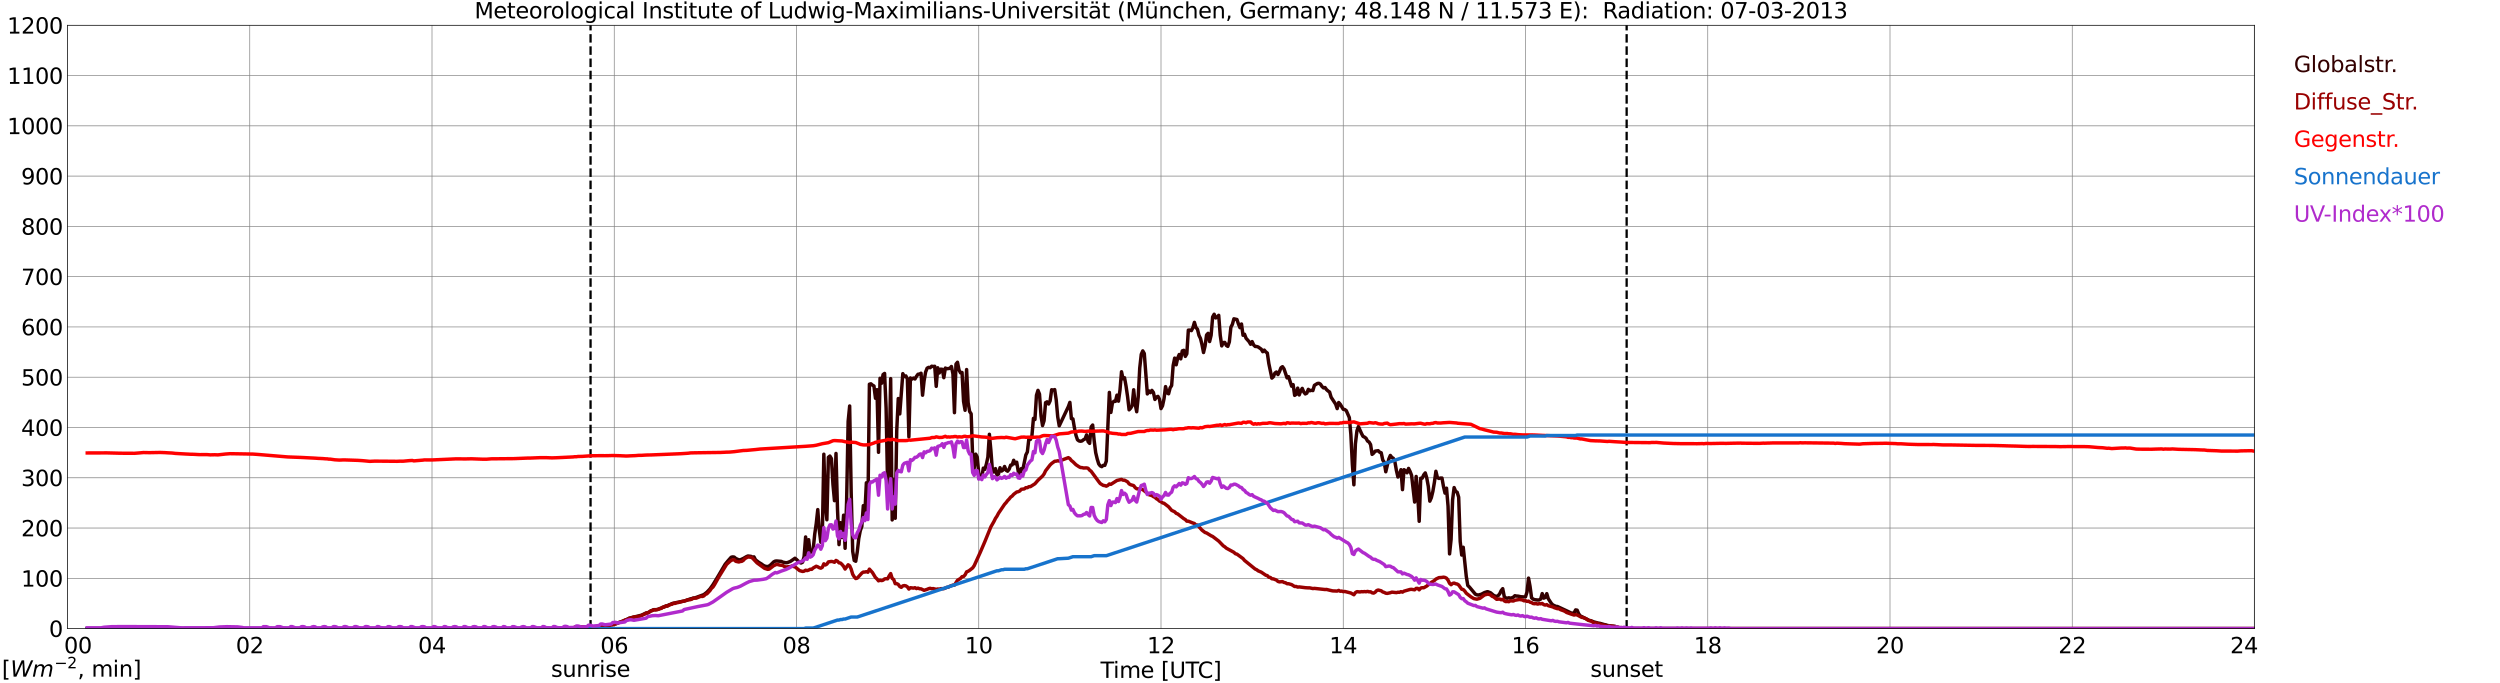 <?xml version="1.0" encoding="utf-8" standalone="no"?>
<!DOCTYPE svg PUBLIC "-//W3C//DTD SVG 1.1//EN"
  "http://www.w3.org/Graphics/SVG/1.1/DTD/svg11.dtd">
<svg xmlns:xlink="http://www.w3.org/1999/xlink" width="1085.4pt" height="296.64pt" viewBox="0 0 1085.4 296.64" xmlns="http://www.w3.org/2000/svg" version="1.1">
 <defs>
  <style type="text/css">*{stroke-linejoin: round; stroke-linecap: butt}</style>
 </defs>
 <g id="figure_1">
  <g id="patch_1">
   <path d="M 0 296.64 
L 1085.4 296.64 
L 1085.4 0 
L 0 0 
z
" style="fill: #ffffff"/>
  </g>
  <g id="axes_1">
   <g id="patch_2">
    <path d="M 29.306 272.909 
L 978.814 272.909 
L 978.814 10.976 
L 29.306 10.976 
z
" style="fill: #ffffff"/>
   </g>
   <g id="patch_3">
    <path d="M 978.814 272.909 
L 978.814 272.909 
L 978.814 10.976 
L 978.814 10.976 
z
" clip-path="url(#paed5203820)" style="fill: #d3d3d3; opacity: 0.25; stroke: #d3d3d3; stroke-linejoin: miter"/>
   </g>
   <g id="matplotlib.axis_1">
    <g id="xtick_1">
     <g id="line2d_1">
      <path d="M 29.306 272.909 
L 29.306 10.976 
" clip-path="url(#paed5203820)" style="fill: none; stroke: #808080; stroke-width: 0.3; stroke-linecap: square"/>
     </g>
     <g id="line2d_2"/>
     <g id="text_1">
      <!--    00 -->
      <g transform="translate(18.733 283.627) scale(0.095 -0.095)">
       <defs>
        <path id="DejaVuSans-20" transform="scale(0.016)"/>
        <path id="DejaVuSans-30" d="M 2034 4250 
Q 1547 4250 1301 3770 
Q 1056 3291 1056 2328 
Q 1056 1369 1301 889 
Q 1547 409 2034 409 
Q 2525 409 2770 889 
Q 3016 1369 3016 2328 
Q 3016 3291 2770 3770 
Q 2525 4250 2034 4250 
z
M 2034 4750 
Q 2819 4750 3233 4129 
Q 3647 3509 3647 2328 
Q 3647 1150 3233 529 
Q 2819 -91 2034 -91 
Q 1250 -91 836 529 
Q 422 1150 422 2328 
Q 422 3509 836 4129 
Q 1250 4750 2034 4750 
z
" transform="scale(0.016)"/>
       </defs>
       <use xlink:href="#DejaVuSans-20"/>
       <use xlink:href="#DejaVuSans-20" transform="translate(31.787 0)"/>
       <use xlink:href="#DejaVuSans-20" transform="translate(63.574 0)"/>
       <use xlink:href="#DejaVuSans-30" transform="translate(95.361 0)"/>
       <use xlink:href="#DejaVuSans-30" transform="translate(158.984 0)"/>
      </g>
     </g>
    </g>
    <g id="xtick_2">
     <g id="line2d_3">
      <path d="M 108.431 272.909 
L 108.431 10.976 
" clip-path="url(#paed5203820)" style="fill: none; stroke: #808080; stroke-width: 0.3; stroke-linecap: square"/>
     </g>
     <g id="line2d_4"/>
     <g id="text_2">
      <!-- 02 -->
      <g transform="translate(102.387 283.627) scale(0.095 -0.095)">
       <defs>
        <path id="DejaVuSans-32" d="M 1228 531 
L 3431 531 
L 3431 0 
L 469 0 
L 469 531 
Q 828 903 1448 1529 
Q 2069 2156 2228 2338 
Q 2531 2678 2651 2914 
Q 2772 3150 2772 3378 
Q 2772 3750 2511 3984 
Q 2250 4219 1831 4219 
Q 1534 4219 1204 4116 
Q 875 4013 500 3803 
L 500 4441 
Q 881 4594 1212 4672 
Q 1544 4750 1819 4750 
Q 2544 4750 2975 4387 
Q 3406 4025 3406 3419 
Q 3406 3131 3298 2873 
Q 3191 2616 2906 2266 
Q 2828 2175 2409 1742 
Q 1991 1309 1228 531 
z
" transform="scale(0.016)"/>
       </defs>
       <use xlink:href="#DejaVuSans-30"/>
       <use xlink:href="#DejaVuSans-32" transform="translate(63.623 0)"/>
      </g>
     </g>
    </g>
    <g id="xtick_3">
     <g id="line2d_5">
      <path d="M 187.557 272.909 
L 187.557 10.976 
" clip-path="url(#paed5203820)" style="fill: none; stroke: #808080; stroke-width: 0.3; stroke-linecap: square"/>
     </g>
     <g id="line2d_6"/>
     <g id="text_3">
      <!-- 04 -->
      <g transform="translate(181.513 283.627) scale(0.095 -0.095)">
       <defs>
        <path id="DejaVuSans-34" d="M 2419 4116 
L 825 1625 
L 2419 1625 
L 2419 4116 
z
M 2253 4666 
L 3047 4666 
L 3047 1625 
L 3713 1625 
L 3713 1100 
L 3047 1100 
L 3047 0 
L 2419 0 
L 2419 1100 
L 313 1100 
L 313 1709 
L 2253 4666 
z
" transform="scale(0.016)"/>
       </defs>
       <use xlink:href="#DejaVuSans-30"/>
       <use xlink:href="#DejaVuSans-34" transform="translate(63.623 0)"/>
      </g>
     </g>
    </g>
    <g id="xtick_4">
     <g id="line2d_7">
      <path d="M 266.683 272.909 
L 266.683 10.976 
" clip-path="url(#paed5203820)" style="fill: none; stroke: #808080; stroke-width: 0.3; stroke-linecap: square"/>
     </g>
     <g id="line2d_8"/>
     <g id="text_4">
      <!-- 06 -->
      <g transform="translate(260.638 283.627) scale(0.095 -0.095)">
       <defs>
        <path id="DejaVuSans-36" d="M 2113 2584 
Q 1688 2584 1439 2293 
Q 1191 2003 1191 1497 
Q 1191 994 1439 701 
Q 1688 409 2113 409 
Q 2538 409 2786 701 
Q 3034 994 3034 1497 
Q 3034 2003 2786 2293 
Q 2538 2584 2113 2584 
z
M 3366 4563 
L 3366 3988 
Q 3128 4100 2886 4159 
Q 2644 4219 2406 4219 
Q 1781 4219 1451 3797 
Q 1122 3375 1075 2522 
Q 1259 2794 1537 2939 
Q 1816 3084 2150 3084 
Q 2853 3084 3261 2657 
Q 3669 2231 3669 1497 
Q 3669 778 3244 343 
Q 2819 -91 2113 -91 
Q 1303 -91 875 529 
Q 447 1150 447 2328 
Q 447 3434 972 4092 
Q 1497 4750 2381 4750 
Q 2619 4750 2861 4703 
Q 3103 4656 3366 4563 
z
" transform="scale(0.016)"/>
       </defs>
       <use xlink:href="#DejaVuSans-30"/>
       <use xlink:href="#DejaVuSans-36" transform="translate(63.623 0)"/>
      </g>
     </g>
    </g>
    <g id="xtick_5">
     <g id="line2d_9">
      <path d="M 345.808 272.909 
L 345.808 10.976 
" clip-path="url(#paed5203820)" style="fill: none; stroke: #808080; stroke-width: 0.3; stroke-linecap: square"/>
     </g>
     <g id="line2d_10"/>
     <g id="text_5">
      <!-- 08 -->
      <g transform="translate(339.764 283.627) scale(0.095 -0.095)">
       <defs>
        <path id="DejaVuSans-38" d="M 2034 2216 
Q 1584 2216 1326 1975 
Q 1069 1734 1069 1313 
Q 1069 891 1326 650 
Q 1584 409 2034 409 
Q 2484 409 2743 651 
Q 3003 894 3003 1313 
Q 3003 1734 2745 1975 
Q 2488 2216 2034 2216 
z
M 1403 2484 
Q 997 2584 770 2862 
Q 544 3141 544 3541 
Q 544 4100 942 4425 
Q 1341 4750 2034 4750 
Q 2731 4750 3128 4425 
Q 3525 4100 3525 3541 
Q 3525 3141 3298 2862 
Q 3072 2584 2669 2484 
Q 3125 2378 3379 2068 
Q 3634 1759 3634 1313 
Q 3634 634 3220 271 
Q 2806 -91 2034 -91 
Q 1263 -91 848 271 
Q 434 634 434 1313 
Q 434 1759 690 2068 
Q 947 2378 1403 2484 
z
M 1172 3481 
Q 1172 3119 1398 2916 
Q 1625 2713 2034 2713 
Q 2441 2713 2670 2916 
Q 2900 3119 2900 3481 
Q 2900 3844 2670 4047 
Q 2441 4250 2034 4250 
Q 1625 4250 1398 4047 
Q 1172 3844 1172 3481 
z
" transform="scale(0.016)"/>
       </defs>
       <use xlink:href="#DejaVuSans-30"/>
       <use xlink:href="#DejaVuSans-38" transform="translate(63.623 0)"/>
      </g>
     </g>
    </g>
    <g id="xtick_6">
     <g id="line2d_11">
      <path d="M 424.934 272.909 
L 424.934 10.976 
" clip-path="url(#paed5203820)" style="fill: none; stroke: #808080; stroke-width: 0.3; stroke-linecap: square"/>
     </g>
     <g id="line2d_12"/>
     <g id="text_6">
      <!-- 10 -->
      <g transform="translate(418.89 283.627) scale(0.095 -0.095)">
       <defs>
        <path id="DejaVuSans-31" d="M 794 531 
L 1825 531 
L 1825 4091 
L 703 3866 
L 703 4441 
L 1819 4666 
L 2450 4666 
L 2450 531 
L 3481 531 
L 3481 0 
L 794 0 
L 794 531 
z
" transform="scale(0.016)"/>
       </defs>
       <use xlink:href="#DejaVuSans-31"/>
       <use xlink:href="#DejaVuSans-30" transform="translate(63.623 0)"/>
      </g>
     </g>
    </g>
    <g id="xtick_7">
     <g id="line2d_13">
      <path d="M 504.06 272.909 
L 504.06 10.976 
" clip-path="url(#paed5203820)" style="fill: none; stroke: #808080; stroke-width: 0.3; stroke-linecap: square"/>
     </g>
     <g id="line2d_14"/>
     <g id="text_7">
      <!-- 12 -->
      <g transform="translate(498.015 283.627) scale(0.095 -0.095)">
       <use xlink:href="#DejaVuSans-31"/>
       <use xlink:href="#DejaVuSans-32" transform="translate(63.623 0)"/>
      </g>
     </g>
    </g>
    <g id="xtick_8">
     <g id="line2d_15">
      <path d="M 583.185 272.909 
L 583.185 10.976 
" clip-path="url(#paed5203820)" style="fill: none; stroke: #808080; stroke-width: 0.3; stroke-linecap: square"/>
     </g>
     <g id="line2d_16"/>
     <g id="text_8">
      <!-- 14 -->
      <g transform="translate(577.141 283.627) scale(0.095 -0.095)">
       <use xlink:href="#DejaVuSans-31"/>
       <use xlink:href="#DejaVuSans-34" transform="translate(63.623 0)"/>
      </g>
     </g>
    </g>
    <g id="xtick_9">
     <g id="line2d_17">
      <path d="M 662.311 272.909 
L 662.311 10.976 
" clip-path="url(#paed5203820)" style="fill: none; stroke: #808080; stroke-width: 0.3; stroke-linecap: square"/>
     </g>
     <g id="line2d_18"/>
     <g id="text_9">
      <!-- 16 -->
      <g transform="translate(656.267 283.627) scale(0.095 -0.095)">
       <use xlink:href="#DejaVuSans-31"/>
       <use xlink:href="#DejaVuSans-36" transform="translate(63.623 0)"/>
      </g>
     </g>
    </g>
    <g id="xtick_10">
     <g id="line2d_19">
      <path d="M 741.437 272.909 
L 741.437 10.976 
" clip-path="url(#paed5203820)" style="fill: none; stroke: #808080; stroke-width: 0.3; stroke-linecap: square"/>
     </g>
     <g id="line2d_20"/>
     <g id="text_10">
      <!-- 18 -->
      <g transform="translate(735.392 283.627) scale(0.095 -0.095)">
       <use xlink:href="#DejaVuSans-31"/>
       <use xlink:href="#DejaVuSans-38" transform="translate(63.623 0)"/>
      </g>
     </g>
    </g>
    <g id="xtick_11">
     <g id="line2d_21">
      <path d="M 820.562 272.909 
L 820.562 10.976 
" clip-path="url(#paed5203820)" style="fill: none; stroke: #808080; stroke-width: 0.3; stroke-linecap: square"/>
     </g>
     <g id="line2d_22"/>
     <g id="text_11">
      <!-- 20 -->
      <g transform="translate(814.518 283.627) scale(0.095 -0.095)">
       <use xlink:href="#DejaVuSans-32"/>
       <use xlink:href="#DejaVuSans-30" transform="translate(63.623 0)"/>
      </g>
     </g>
    </g>
    <g id="xtick_12">
     <g id="line2d_23">
      <path d="M 899.688 272.909 
L 899.688 10.976 
" clip-path="url(#paed5203820)" style="fill: none; stroke: #808080; stroke-width: 0.3; stroke-linecap: square"/>
     </g>
     <g id="line2d_24"/>
     <g id="text_12">
      <!-- 22 -->
      <g transform="translate(893.644 283.627) scale(0.095 -0.095)">
       <use xlink:href="#DejaVuSans-32"/>
       <use xlink:href="#DejaVuSans-32" transform="translate(63.623 0)"/>
      </g>
     </g>
    </g>
    <g id="xtick_13">
     <g id="line2d_25">
      <path d="M 978.814 272.909 
L 978.814 10.976 
" clip-path="url(#paed5203820)" style="fill: none; stroke: #808080; stroke-width: 0.3; stroke-linecap: square"/>
     </g>
     <g id="line2d_26"/>
     <g id="text_13">
      <!-- 24    -->
      <g transform="translate(968.241 283.627) scale(0.095 -0.095)">
       <use xlink:href="#DejaVuSans-32"/>
       <use xlink:href="#DejaVuSans-34" transform="translate(63.623 0)"/>
       <use xlink:href="#DejaVuSans-20" transform="translate(127.246 0)"/>
       <use xlink:href="#DejaVuSans-20" transform="translate(159.033 0)"/>
       <use xlink:href="#DejaVuSans-20" transform="translate(190.82 0)"/>
      </g>
     </g>
    </g>
    <g id="text_14">
     <!-- Time [UTC] -->
     <g transform="translate(477.806 294.322) scale(0.095 -0.095)">
      <defs>
       <path id="DejaVuSans-54" d="M -19 4666 
L 3928 4666 
L 3928 4134 
L 2272 4134 
L 2272 0 
L 1638 0 
L 1638 4134 
L -19 4134 
L -19 4666 
z
" transform="scale(0.016)"/>
       <path id="DejaVuSans-69" d="M 603 3500 
L 1178 3500 
L 1178 0 
L 603 0 
L 603 3500 
z
M 603 4863 
L 1178 4863 
L 1178 4134 
L 603 4134 
L 603 4863 
z
" transform="scale(0.016)"/>
       <path id="DejaVuSans-6d" d="M 3328 2828 
Q 3544 3216 3844 3400 
Q 4144 3584 4550 3584 
Q 5097 3584 5394 3201 
Q 5691 2819 5691 2113 
L 5691 0 
L 5113 0 
L 5113 2094 
Q 5113 2597 4934 2840 
Q 4756 3084 4391 3084 
Q 3944 3084 3684 2787 
Q 3425 2491 3425 1978 
L 3425 0 
L 2847 0 
L 2847 2094 
Q 2847 2600 2669 2842 
Q 2491 3084 2119 3084 
Q 1678 3084 1418 2786 
Q 1159 2488 1159 1978 
L 1159 0 
L 581 0 
L 581 3500 
L 1159 3500 
L 1159 2956 
Q 1356 3278 1631 3431 
Q 1906 3584 2284 3584 
Q 2666 3584 2933 3390 
Q 3200 3197 3328 2828 
z
" transform="scale(0.016)"/>
       <path id="DejaVuSans-65" d="M 3597 1894 
L 3597 1613 
L 953 1613 
Q 991 1019 1311 708 
Q 1631 397 2203 397 
Q 2534 397 2845 478 
Q 3156 559 3463 722 
L 3463 178 
Q 3153 47 2828 -22 
Q 2503 -91 2169 -91 
Q 1331 -91 842 396 
Q 353 884 353 1716 
Q 353 2575 817 3079 
Q 1281 3584 2069 3584 
Q 2775 3584 3186 3129 
Q 3597 2675 3597 1894 
z
M 3022 2063 
Q 3016 2534 2758 2815 
Q 2500 3097 2075 3097 
Q 1594 3097 1305 2825 
Q 1016 2553 972 2059 
L 3022 2063 
z
" transform="scale(0.016)"/>
       <path id="DejaVuSans-5b" d="M 550 4863 
L 1875 4863 
L 1875 4416 
L 1125 4416 
L 1125 -397 
L 1875 -397 
L 1875 -844 
L 550 -844 
L 550 4863 
z
" transform="scale(0.016)"/>
       <path id="DejaVuSans-55" d="M 556 4666 
L 1191 4666 
L 1191 1831 
Q 1191 1081 1462 751 
Q 1734 422 2344 422 
Q 2950 422 3222 751 
Q 3494 1081 3494 1831 
L 3494 4666 
L 4128 4666 
L 4128 1753 
Q 4128 841 3676 375 
Q 3225 -91 2344 -91 
Q 1459 -91 1007 375 
Q 556 841 556 1753 
L 556 4666 
z
" transform="scale(0.016)"/>
       <path id="DejaVuSans-43" d="M 4122 4306 
L 4122 3641 
Q 3803 3938 3442 4084 
Q 3081 4231 2675 4231 
Q 1875 4231 1450 3742 
Q 1025 3253 1025 2328 
Q 1025 1406 1450 917 
Q 1875 428 2675 428 
Q 3081 428 3442 575 
Q 3803 722 4122 1019 
L 4122 359 
Q 3791 134 3420 21 
Q 3050 -91 2638 -91 
Q 1578 -91 968 557 
Q 359 1206 359 2328 
Q 359 3453 968 4101 
Q 1578 4750 2638 4750 
Q 3056 4750 3426 4639 
Q 3797 4528 4122 4306 
z
" transform="scale(0.016)"/>
       <path id="DejaVuSans-5d" d="M 1947 4863 
L 1947 -844 
L 622 -844 
L 622 -397 
L 1369 -397 
L 1369 4416 
L 622 4416 
L 622 4863 
L 1947 4863 
z
" transform="scale(0.016)"/>
      </defs>
      <use xlink:href="#DejaVuSans-54"/>
      <use xlink:href="#DejaVuSans-69" transform="translate(57.959 0)"/>
      <use xlink:href="#DejaVuSans-6d" transform="translate(85.742 0)"/>
      <use xlink:href="#DejaVuSans-65" transform="translate(183.154 0)"/>
      <use xlink:href="#DejaVuSans-20" transform="translate(244.678 0)"/>
      <use xlink:href="#DejaVuSans-5b" transform="translate(276.465 0)"/>
      <use xlink:href="#DejaVuSans-55" transform="translate(315.479 0)"/>
      <use xlink:href="#DejaVuSans-54" transform="translate(388.672 0)"/>
      <use xlink:href="#DejaVuSans-43" transform="translate(443.881 0)"/>
      <use xlink:href="#DejaVuSans-5d" transform="translate(513.705 0)"/>
     </g>
    </g>
   </g>
   <g id="matplotlib.axis_2">
    <g id="ytick_1">
     <g id="line2d_27">
      <path d="M 29.306 272.909 
L 978.814 272.909 
" clip-path="url(#paed5203820)" style="fill: none; stroke: #808080; stroke-width: 0.3; stroke-linecap: square"/>
     </g>
     <g id="line2d_28"/>
     <g id="text_15">
      <!-- 0 -->
      <g transform="translate(21.261 276.518) scale(0.095 -0.095)">
       <use xlink:href="#DejaVuSans-30"/>
      </g>
     </g>
    </g>
    <g id="ytick_2">
     <g id="line2d_29">
      <path d="M 29.306 251.081 
L 978.814 251.081 
" clip-path="url(#paed5203820)" style="fill: none; stroke: #808080; stroke-width: 0.3; stroke-linecap: square"/>
     </g>
     <g id="line2d_30"/>
     <g id="text_16">
      <!-- 100 -->
      <g transform="translate(9.173 254.69) scale(0.095 -0.095)">
       <use xlink:href="#DejaVuSans-31"/>
       <use xlink:href="#DejaVuSans-30" transform="translate(63.623 0)"/>
       <use xlink:href="#DejaVuSans-30" transform="translate(127.246 0)"/>
      </g>
     </g>
    </g>
    <g id="ytick_3">
     <g id="line2d_31">
      <path d="M 29.306 229.253 
L 978.814 229.253 
" clip-path="url(#paed5203820)" style="fill: none; stroke: #808080; stroke-width: 0.3; stroke-linecap: square"/>
     </g>
     <g id="line2d_32"/>
     <g id="text_17">
      <!-- 200 -->
      <g transform="translate(9.173 232.863) scale(0.095 -0.095)">
       <use xlink:href="#DejaVuSans-32"/>
       <use xlink:href="#DejaVuSans-30" transform="translate(63.623 0)"/>
       <use xlink:href="#DejaVuSans-30" transform="translate(127.246 0)"/>
      </g>
     </g>
    </g>
    <g id="ytick_4">
     <g id="line2d_33">
      <path d="M 29.306 207.426 
L 978.814 207.426 
" clip-path="url(#paed5203820)" style="fill: none; stroke: #808080; stroke-width: 0.3; stroke-linecap: square"/>
     </g>
     <g id="line2d_34"/>
     <g id="text_18">
      <!-- 300 -->
      <g transform="translate(9.173 211.035) scale(0.095 -0.095)">
       <defs>
        <path id="DejaVuSans-33" d="M 2597 2516 
Q 3050 2419 3304 2112 
Q 3559 1806 3559 1356 
Q 3559 666 3084 287 
Q 2609 -91 1734 -91 
Q 1441 -91 1130 -33 
Q 819 25 488 141 
L 488 750 
Q 750 597 1062 519 
Q 1375 441 1716 441 
Q 2309 441 2620 675 
Q 2931 909 2931 1356 
Q 2931 1769 2642 2001 
Q 2353 2234 1838 2234 
L 1294 2234 
L 1294 2753 
L 1863 2753 
Q 2328 2753 2575 2939 
Q 2822 3125 2822 3475 
Q 2822 3834 2567 4026 
Q 2313 4219 1838 4219 
Q 1578 4219 1281 4162 
Q 984 4106 628 3988 
L 628 4550 
Q 988 4650 1302 4700 
Q 1616 4750 1894 4750 
Q 2613 4750 3031 4423 
Q 3450 4097 3450 3541 
Q 3450 3153 3228 2886 
Q 3006 2619 2597 2516 
z
" transform="scale(0.016)"/>
       </defs>
       <use xlink:href="#DejaVuSans-33"/>
       <use xlink:href="#DejaVuSans-30" transform="translate(63.623 0)"/>
       <use xlink:href="#DejaVuSans-30" transform="translate(127.246 0)"/>
      </g>
     </g>
    </g>
    <g id="ytick_5">
     <g id="line2d_35">
      <path d="M 29.306 185.598 
L 978.814 185.598 
" clip-path="url(#paed5203820)" style="fill: none; stroke: #808080; stroke-width: 0.3; stroke-linecap: square"/>
     </g>
     <g id="line2d_36"/>
     <g id="text_19">
      <!-- 400 -->
      <g transform="translate(9.173 189.207) scale(0.095 -0.095)">
       <use xlink:href="#DejaVuSans-34"/>
       <use xlink:href="#DejaVuSans-30" transform="translate(63.623 0)"/>
       <use xlink:href="#DejaVuSans-30" transform="translate(127.246 0)"/>
      </g>
     </g>
    </g>
    <g id="ytick_6">
     <g id="line2d_37">
      <path d="M 29.306 163.77 
L 978.814 163.77 
" clip-path="url(#paed5203820)" style="fill: none; stroke: #808080; stroke-width: 0.3; stroke-linecap: square"/>
     </g>
     <g id="line2d_38"/>
     <g id="text_20">
      <!-- 500 -->
      <g transform="translate(9.173 167.379) scale(0.095 -0.095)">
       <defs>
        <path id="DejaVuSans-35" d="M 691 4666 
L 3169 4666 
L 3169 4134 
L 1269 4134 
L 1269 2991 
Q 1406 3038 1543 3061 
Q 1681 3084 1819 3084 
Q 2600 3084 3056 2656 
Q 3513 2228 3513 1497 
Q 3513 744 3044 326 
Q 2575 -91 1722 -91 
Q 1428 -91 1123 -41 
Q 819 9 494 109 
L 494 744 
Q 775 591 1075 516 
Q 1375 441 1709 441 
Q 2250 441 2565 725 
Q 2881 1009 2881 1497 
Q 2881 1984 2565 2268 
Q 2250 2553 1709 2553 
Q 1456 2553 1204 2497 
Q 953 2441 691 2322 
L 691 4666 
z
" transform="scale(0.016)"/>
       </defs>
       <use xlink:href="#DejaVuSans-35"/>
       <use xlink:href="#DejaVuSans-30" transform="translate(63.623 0)"/>
       <use xlink:href="#DejaVuSans-30" transform="translate(127.246 0)"/>
      </g>
     </g>
    </g>
    <g id="ytick_7">
     <g id="line2d_39">
      <path d="M 29.306 141.942 
L 978.814 141.942 
" clip-path="url(#paed5203820)" style="fill: none; stroke: #808080; stroke-width: 0.3; stroke-linecap: square"/>
     </g>
     <g id="line2d_40"/>
     <g id="text_21">
      <!-- 600 -->
      <g transform="translate(9.173 145.551) scale(0.095 -0.095)">
       <use xlink:href="#DejaVuSans-36"/>
       <use xlink:href="#DejaVuSans-30" transform="translate(63.623 0)"/>
       <use xlink:href="#DejaVuSans-30" transform="translate(127.246 0)"/>
      </g>
     </g>
    </g>
    <g id="ytick_8">
     <g id="line2d_41">
      <path d="M 29.306 120.114 
L 978.814 120.114 
" clip-path="url(#paed5203820)" style="fill: none; stroke: #808080; stroke-width: 0.3; stroke-linecap: square"/>
     </g>
     <g id="line2d_42"/>
     <g id="text_22">
      <!-- 700 -->
      <g transform="translate(9.173 123.724) scale(0.095 -0.095)">
       <defs>
        <path id="DejaVuSans-37" d="M 525 4666 
L 3525 4666 
L 3525 4397 
L 1831 0 
L 1172 0 
L 2766 4134 
L 525 4134 
L 525 4666 
z
" transform="scale(0.016)"/>
       </defs>
       <use xlink:href="#DejaVuSans-37"/>
       <use xlink:href="#DejaVuSans-30" transform="translate(63.623 0)"/>
       <use xlink:href="#DejaVuSans-30" transform="translate(127.246 0)"/>
      </g>
     </g>
    </g>
    <g id="ytick_9">
     <g id="line2d_43">
      <path d="M 29.306 98.287 
L 978.814 98.287 
" clip-path="url(#paed5203820)" style="fill: none; stroke: #808080; stroke-width: 0.3; stroke-linecap: square"/>
     </g>
     <g id="line2d_44"/>
     <g id="text_23">
      <!-- 800 -->
      <g transform="translate(9.173 101.896) scale(0.095 -0.095)">
       <use xlink:href="#DejaVuSans-38"/>
       <use xlink:href="#DejaVuSans-30" transform="translate(63.623 0)"/>
       <use xlink:href="#DejaVuSans-30" transform="translate(127.246 0)"/>
      </g>
     </g>
    </g>
    <g id="ytick_10">
     <g id="line2d_45">
      <path d="M 29.306 76.459 
L 978.814 76.459 
" clip-path="url(#paed5203820)" style="fill: none; stroke: #808080; stroke-width: 0.3; stroke-linecap: square"/>
     </g>
     <g id="line2d_46"/>
     <g id="text_24">
      <!-- 900 -->
      <g transform="translate(9.173 80.068) scale(0.095 -0.095)">
       <defs>
        <path id="DejaVuSans-39" d="M 703 97 
L 703 672 
Q 941 559 1184 500 
Q 1428 441 1663 441 
Q 2288 441 2617 861 
Q 2947 1281 2994 2138 
Q 2813 1869 2534 1725 
Q 2256 1581 1919 1581 
Q 1219 1581 811 2004 
Q 403 2428 403 3163 
Q 403 3881 828 4315 
Q 1253 4750 1959 4750 
Q 2769 4750 3195 4129 
Q 3622 3509 3622 2328 
Q 3622 1225 3098 567 
Q 2575 -91 1691 -91 
Q 1453 -91 1209 -44 
Q 966 3 703 97 
z
M 1959 2075 
Q 2384 2075 2632 2365 
Q 2881 2656 2881 3163 
Q 2881 3666 2632 3958 
Q 2384 4250 1959 4250 
Q 1534 4250 1286 3958 
Q 1038 3666 1038 3163 
Q 1038 2656 1286 2365 
Q 1534 2075 1959 2075 
z
" transform="scale(0.016)"/>
       </defs>
       <use xlink:href="#DejaVuSans-39"/>
       <use xlink:href="#DejaVuSans-30" transform="translate(63.623 0)"/>
       <use xlink:href="#DejaVuSans-30" transform="translate(127.246 0)"/>
      </g>
     </g>
    </g>
    <g id="ytick_11">
     <g id="line2d_47">
      <path d="M 29.306 54.631 
L 978.814 54.631 
" clip-path="url(#paed5203820)" style="fill: none; stroke: #808080; stroke-width: 0.3; stroke-linecap: square"/>
     </g>
     <g id="line2d_48"/>
     <g id="text_25">
      <!-- 1000 -->
      <g transform="translate(3.128 58.24) scale(0.095 -0.095)">
       <use xlink:href="#DejaVuSans-31"/>
       <use xlink:href="#DejaVuSans-30" transform="translate(63.623 0)"/>
       <use xlink:href="#DejaVuSans-30" transform="translate(127.246 0)"/>
       <use xlink:href="#DejaVuSans-30" transform="translate(190.869 0)"/>
      </g>
     </g>
    </g>
    <g id="ytick_12">
     <g id="line2d_49">
      <path d="M 29.306 32.803 
L 978.814 32.803 
" clip-path="url(#paed5203820)" style="fill: none; stroke: #808080; stroke-width: 0.3; stroke-linecap: square"/>
     </g>
     <g id="line2d_50"/>
     <g id="text_26">
      <!-- 1100 -->
      <g transform="translate(3.128 36.413) scale(0.095 -0.095)">
       <use xlink:href="#DejaVuSans-31"/>
       <use xlink:href="#DejaVuSans-31" transform="translate(63.623 0)"/>
       <use xlink:href="#DejaVuSans-30" transform="translate(127.246 0)"/>
       <use xlink:href="#DejaVuSans-30" transform="translate(190.869 0)"/>
      </g>
     </g>
    </g>
    <g id="ytick_13">
     <g id="line2d_51">
      <path d="M 29.306 10.976 
L 978.814 10.976 
" clip-path="url(#paed5203820)" style="fill: none; stroke: #808080; stroke-width: 0.3; stroke-linecap: square"/>
     </g>
     <g id="line2d_52"/>
     <g id="text_27">
      <!-- 1200 -->
      <g transform="translate(3.128 14.585) scale(0.095 -0.095)">
       <use xlink:href="#DejaVuSans-31"/>
       <use xlink:href="#DejaVuSans-32" transform="translate(63.623 0)"/>
       <use xlink:href="#DejaVuSans-30" transform="translate(127.246 0)"/>
       <use xlink:href="#DejaVuSans-30" transform="translate(190.869 0)"/>
      </g>
     </g>
    </g>
   </g>
   <g id="line2d_53">
    <path d="M 256.396 272.909 
L 256.396 10.976 
" clip-path="url(#paed5203820)" style="fill: none; stroke-dasharray: 3.7,1.6; stroke-dashoffset: 0; stroke: #000000"/>
   </g>
   <g id="line2d_54">
    <path d="M 706.226 272.909 
L 706.226 10.976 
" clip-path="url(#paed5203820)" style="fill: none; stroke-dasharray: 3.7,1.6; stroke-dashoffset: 0; stroke: #000000"/>
   </g>
   <g id="line2d_55">
    <path d="M 37.878 272.909 
L 248.88 272.909 
L 249.539 272.49 
L 250.858 272.459 
L 260.089 271.985 
L 261.408 271.837 
L 262.067 271.809 
L 262.726 271.601 
L 264.045 271.453 
L 267.342 270.8 
L 271.298 269.32 
L 273.277 268.373 
L 277.892 267.247 
L 278.552 267.07 
L 280.53 266.123 
L 281.189 266.033 
L 281.849 265.736 
L 282.508 265.263 
L 283.827 264.699 
L 285.145 264.671 
L 285.805 264.492 
L 289.102 263.13 
L 289.761 262.953 
L 290.42 262.626 
L 291.08 262.449 
L 291.739 262.065 
L 293.058 261.737 
L 297.014 260.938 
L 298.333 260.554 
L 299.652 260.02 
L 300.311 259.902 
L 300.971 259.635 
L 301.63 259.605 
L 305.586 258.155 
L 306.905 257.119 
L 308.224 255.726 
L 309.543 253.86 
L 311.521 250.603 
L 314.818 245.004 
L 316.136 243.404 
L 317.455 241.924 
L 318.114 241.776 
L 318.774 241.865 
L 319.433 242.457 
L 320.752 243.051 
L 321.411 243.051 
L 322.73 242.457 
L 324.049 241.686 
L 324.708 241.392 
L 326.027 241.54 
L 326.686 241.894 
L 327.346 241.776 
L 328.005 243.051 
L 329.324 244.087 
L 330.643 244.886 
L 331.302 245.391 
L 331.961 245.744 
L 332.621 245.923 
L 333.28 245.982 
L 333.94 245.744 
L 334.599 245.242 
L 335.918 243.939 
L 336.577 243.612 
L 337.236 243.553 
L 339.215 243.732 
L 339.874 244.057 
L 341.193 244.323 
L 341.852 244.264 
L 343.171 243.732 
L 345.149 242.37 
L 345.808 242.902 
L 347.127 244.175 
L 347.787 244.441 
L 348.446 244.087 
L 349.105 241.627 
L 349.765 233.128 
L 350.424 241.184 
L 351.083 234.313 
L 351.743 239.91 
L 352.402 239.408 
L 353.062 238.399 
L 353.721 231.884 
L 354.38 227.324 
L 355.04 221.251 
L 355.699 230.078 
L 356.359 235.439 
L 357.018 232.239 
L 357.677 197.204 
L 358.337 218.676 
L 358.996 225.665 
L 359.655 198.535 
L 360.315 198.002 
L 360.974 199.129 
L 361.634 210.322 
L 362.293 217.372 
L 362.952 196.876 
L 363.612 221.223 
L 364.271 236.446 
L 364.93 226.937 
L 365.59 233.366 
L 366.249 223.681 
L 366.909 238.046 
L 367.568 217.401 
L 368.227 182.957 
L 368.887 176.264 
L 369.546 213.67 
L 370.206 239.377 
L 370.865 243.317 
L 371.524 243.673 
L 372.184 239.643 
L 372.843 233.78 
L 373.502 230.404 
L 374.162 228.568 
L 374.821 219.533 
L 375.481 223.059 
L 376.14 209.613 
L 376.799 221.489 
L 377.459 166.815 
L 378.118 166.638 
L 378.777 167.201 
L 379.437 167.585 
L 380.096 172.916 
L 380.756 169.185 
L 381.415 196.374 
L 382.074 164.239 
L 382.734 166.4 
L 383.393 162.611 
L 384.053 162.135 
L 384.712 177.27 
L 385.371 211.538 
L 386.031 198.742 
L 386.69 164.388 
L 387.349 225.724 
L 388.009 208.161 
L 388.668 225.012 
L 389.328 186.897 
L 389.987 173.036 
L 390.646 179.7 
L 391.965 162.225 
L 392.624 163.499 
L 393.284 163.202 
L 393.943 164.506 
L 394.603 189.651 
L 395.262 164.091 
L 395.921 164.595 
L 396.581 164.15 
L 397.24 164.534 
L 397.899 163.379 
L 398.559 162.491 
L 399.218 162.404 
L 399.878 162.048 
L 400.537 171.584 
L 401.196 165.394 
L 401.856 161.544 
L 402.515 159.856 
L 403.175 159.5 
L 403.834 159.649 
L 404.493 158.996 
L 405.153 159.114 
L 405.812 159.027 
L 406.471 167.734 
L 407.131 159.677 
L 407.79 161.928 
L 408.45 160.271 
L 409.109 160.358 
L 409.768 163.973 
L 410.428 159.797 
L 411.087 160.092 
L 412.406 159.915 
L 413.065 159.114 
L 413.725 162.314 
L 414.384 179.165 
L 415.043 158.08 
L 415.703 157.278 
L 416.362 160.655 
L 417.022 161.869 
L 417.681 161.72 
L 418.34 174.28 
L 419 178.128 
L 419.659 160.448 
L 420.318 174.754 
L 420.978 178.663 
L 421.637 179.669 
L 422.297 198.86 
L 422.956 203.333 
L 423.615 197.173 
L 424.275 198.446 
L 424.934 205.703 
L 425.593 207.006 
L 426.253 207.183 
L 426.912 203.246 
L 427.572 203.778 
L 428.231 201.556 
L 428.89 198.476 
L 429.55 188.555 
L 430.209 195.632 
L 430.869 204.311 
L 431.528 204.933 
L 432.187 203.453 
L 432.847 206.236 
L 433.506 205.821 
L 434.165 203.067 
L 434.825 204.518 
L 435.484 204.044 
L 436.144 202.534 
L 436.803 204.162 
L 437.462 204.577 
L 438.122 203.719 
L 438.781 201.942 
L 439.44 201.853 
L 440.1 199.838 
L 440.759 201.349 
L 441.419 200.668 
L 442.078 204.636 
L 442.737 205.732 
L 443.397 203.453 
L 444.056 203.985 
L 445.375 197.529 
L 446.034 196.226 
L 446.694 190.45 
L 447.353 190.775 
L 448.012 189.265 
L 448.672 181.653 
L 449.331 182.127 
L 449.991 171.613 
L 450.65 169.48 
L 451.309 171.111 
L 451.969 180.558 
L 452.628 184.764 
L 453.287 182.66 
L 453.947 174.813 
L 454.606 174.457 
L 455.266 175.404 
L 455.925 174.012 
L 456.584 169.214 
L 457.244 169.362 
L 457.903 169.155 
L 458.563 173.597 
L 459.222 181.003 
L 459.881 184.882 
L 463.838 176.535 
L 464.497 174.699 
L 465.156 181.747 
L 465.816 181.865 
L 466.475 185.775 
L 467.134 188.975 
L 467.794 190.928 
L 468.453 191.432 
L 469.113 191.581 
L 469.772 191.432 
L 470.431 190.9 
L 471.091 190.574 
L 471.75 188.796 
L 472.409 191.758 
L 473.069 192.498 
L 473.728 185.36 
L 474.388 184.533 
L 475.047 191.314 
L 475.706 196.527 
L 476.366 199.282 
L 477.025 201.414 
L 477.685 202.272 
L 478.344 202.597 
L 479.003 202.036 
L 479.663 202.036 
L 480.322 200.198 
L 481.641 170.375 
L 482.3 179.052 
L 482.96 174.965 
L 483.619 174.195 
L 484.278 174.254 
L 484.938 171.56 
L 485.597 174.167 
L 486.256 169.338 
L 486.916 161.402 
L 487.575 164.451 
L 488.235 164.008 
L 488.894 167.71 
L 489.553 172.241 
L 490.213 177.927 
L 490.872 177.216 
L 491.532 176.092 
L 492.191 169.22 
L 492.85 175.529 
L 493.51 178.757 
L 494.169 172.329 
L 494.828 159.743 
L 495.488 153.849 
L 496.147 152.339 
L 496.807 153.493 
L 498.125 171.026 
L 498.785 169.722 
L 499.444 170.462 
L 500.103 169.487 
L 500.763 170.403 
L 501.422 173.424 
L 502.082 172.359 
L 502.741 172.093 
L 503.4 173.337 
L 504.06 177.395 
L 504.719 176.179 
L 505.379 173.071 
L 506.038 167.856 
L 506.697 170.582 
L 507.357 170.967 
L 508.016 168.419 
L 508.675 167.382 
L 509.335 158.675 
L 509.994 155.478 
L 510.654 158.381 
L 511.313 155.419 
L 511.972 153.908 
L 512.632 155.803 
L 513.291 152.339 
L 513.95 152.101 
L 514.61 154.738 
L 515.269 153.611 
L 515.929 143.335 
L 516.588 143.304 
L 517.247 143.542 
L 517.907 142.267 
L 518.566 139.958 
L 519.226 142.209 
L 519.885 142.92 
L 520.544 145.616 
L 521.204 146.947 
L 521.863 149.643 
L 522.522 153.048 
L 523.182 150.265 
L 523.841 145.437 
L 524.501 144.725 
L 525.16 148.281 
L 525.819 145.555 
L 526.479 137.618 
L 527.138 136.433 
L 527.797 138.033 
L 528.457 137.708 
L 529.116 136.907 
L 529.776 145.555 
L 530.435 150.176 
L 531.094 148.724 
L 531.754 148.665 
L 532.413 149.968 
L 533.073 150.383 
L 533.732 148.429 
L 534.391 142.091 
L 535.051 140.816 
L 535.71 138.417 
L 537.029 138.714 
L 537.688 140.67 
L 538.348 142.267 
L 539.007 140.67 
L 539.666 145.555 
L 540.326 145.112 
L 540.985 146.858 
L 542.304 148.34 
L 542.963 149.464 
L 543.623 148.309 
L 544.282 149.761 
L 544.941 150.414 
L 545.601 150.442 
L 546.26 150.649 
L 547.579 151.597 
L 548.238 152.692 
L 548.898 152.011 
L 549.557 152.782 
L 550.216 153.286 
L 550.876 157.846 
L 552.195 164.154 
L 552.854 163.563 
L 553.513 161.963 
L 554.173 161.52 
L 554.832 162.615 
L 555.491 161.341 
L 556.151 159.653 
L 556.81 159.208 
L 557.47 160.158 
L 558.788 164.067 
L 559.448 163.532 
L 560.766 167.679 
L 561.426 166.998 
L 562.085 171.648 
L 562.745 171.205 
L 563.404 168.509 
L 564.063 171.471 
L 564.723 169.722 
L 565.382 168.627 
L 566.042 170.196 
L 566.701 171.026 
L 567.36 170.7 
L 568.02 169.041 
L 568.679 169.663 
L 569.338 169.428 
L 569.998 169.574 
L 570.657 167.295 
L 571.976 166.494 
L 572.635 166.407 
L 573.295 166.791 
L 573.954 167.797 
L 574.613 168.419 
L 575.273 168.243 
L 575.932 169.159 
L 576.592 169.753 
L 577.251 170.196 
L 577.91 172.449 
L 579.889 175.47 
L 580.548 177.395 
L 581.207 174.758 
L 581.867 175.498 
L 583.185 177.69 
L 583.845 177.807 
L 584.504 178.283 
L 585.823 181.304 
L 586.482 188.529 
L 587.142 201.591 
L 587.801 210.477 
L 588.46 192.705 
L 589.12 187.078 
L 589.779 185.183 
L 591.098 188.173 
L 591.757 189.448 
L 592.417 189.773 
L 593.076 190.278 
L 593.736 191.491 
L 594.395 191.906 
L 595.054 193.032 
L 595.714 197.267 
L 596.373 196.734 
L 597.032 195.874 
L 598.351 195.667 
L 599.011 196.348 
L 599.67 196.586 
L 600.329 199.696 
L 600.989 200.703 
L 601.648 204.819 
L 602.967 199.282 
L 603.626 197.741 
L 604.286 198.601 
L 604.945 198.985 
L 605.604 200.495 
L 606.264 204.256 
L 606.923 207.1 
L 607.582 206.063 
L 608.242 203.931 
L 608.901 212.579 
L 609.561 203.931 
L 610.22 204.374 
L 610.879 205.265 
L 611.539 203.368 
L 612.198 204.671 
L 612.858 206.389 
L 614.176 217.968 
L 614.836 206.862 
L 615.495 214.297 
L 616.154 226.322 
L 616.814 207.633 
L 617.473 207.602 
L 618.133 206.153 
L 618.792 205.324 
L 619.451 207.515 
L 620.111 211.158 
L 620.77 217.584 
L 621.429 216.074 
L 622.089 213.35 
L 622.748 209.469 
L 623.408 204.612 
L 624.067 207.367 
L 624.726 207.722 
L 625.386 207.543 
L 626.045 207.543 
L 626.705 211.245 
L 627.364 214.09 
L 628.023 211.957 
L 628.683 219.747 
L 629.342 240.477 
L 630.001 234.23 
L 630.661 216.962 
L 631.32 211.691 
L 631.98 213.319 
L 632.639 213.705 
L 633.298 215.866 
L 633.958 235.088 
L 634.617 240.981 
L 635.276 237.605 
L 636.595 250.223 
L 637.255 254.22 
L 637.914 254.814 
L 640.552 257.981 
L 641.211 258.249 
L 641.87 258.337 
L 643.189 257.981 
L 644.508 257.271 
L 645.827 256.857 
L 647.145 257.361 
L 648.464 258.485 
L 649.123 258.782 
L 649.783 258.93 
L 650.442 258.603 
L 651.102 257.804 
L 651.761 256.411 
L 652.42 255.582 
L 653.08 258.959 
L 653.739 259.611 
L 654.399 259.729 
L 655.058 259.522 
L 655.717 259.699 
L 656.377 259.552 
L 657.036 259.284 
L 657.695 258.633 
L 658.355 258.782 
L 659.014 258.81 
L 660.333 259.079 
L 661.652 259.166 
L 662.311 259.107 
L 662.97 257.005 
L 663.63 250.992 
L 664.289 254.606 
L 664.949 259.552 
L 665.608 260.113 
L 666.267 260.351 
L 667.586 260.5 
L 668.246 260.469 
L 668.905 260.085 
L 669.564 257.714 
L 670.224 259.699 
L 670.883 259.404 
L 671.542 257.745 
L 672.202 259.937 
L 673.521 261.951 
L 674.18 262.632 
L 675.499 263.254 
L 676.158 263.313 
L 680.774 265.474 
L 682.092 266.127 
L 682.752 266.216 
L 683.411 266.068 
L 684.071 264.793 
L 684.73 264.911 
L 685.389 266.452 
L 686.049 267.371 
L 687.368 268.022 
L 690.005 269.355 
L 690.664 269.473 
L 691.983 270.006 
L 693.961 270.54 
L 694.621 270.628 
L 696.599 271.191 
L 697.258 271.309 
L 697.918 271.547 
L 699.236 271.754 
L 699.896 271.872 
L 700.555 271.844 
L 701.215 271.961 
L 702.533 272.435 
L 706.49 272.909 
L 978.154 272.909 
L 978.154 272.909 
" clip-path="url(#paed5203820)" style="fill: none; stroke: #330000; stroke-width: 1.5; stroke-linecap: square"/>
   </g>
   <g id="line2d_56">
    <path d="M 37.878 272.909 
L 248.88 272.909 
L 249.539 272.245 
L 250.198 272.579 
L 251.517 272.579 
L 252.176 272.287 
L 254.814 272.16 
L 255.473 272.287 
L 256.133 272.077 
L 257.451 272.328 
L 258.111 272.287 
L 258.77 272.37 
L 259.43 272.034 
L 260.748 271.741 
L 262.067 271.656 
L 262.726 271.531 
L 264.705 271.531 
L 265.364 271.32 
L 266.023 271.32 
L 268.002 270.608 
L 268.661 270.272 
L 269.98 269.894 
L 271.298 269.222 
L 272.617 268.844 
L 273.277 268.382 
L 273.936 268.508 
L 274.595 268.046 
L 275.255 267.836 
L 276.573 267.753 
L 277.892 267.5 
L 279.87 266.62 
L 280.53 266.199 
L 281.189 266.157 
L 282.508 265.276 
L 283.167 265.108 
L 283.827 264.73 
L 284.486 264.815 
L 285.805 264.562 
L 286.464 264.269 
L 287.124 264.143 
L 287.783 263.597 
L 288.442 263.556 
L 289.102 263.051 
L 289.761 263.178 
L 291.08 262.379 
L 291.739 262.379 
L 292.399 261.919 
L 293.058 262.001 
L 293.717 261.665 
L 294.377 261.624 
L 296.355 261.078 
L 297.014 260.995 
L 297.674 260.786 
L 298.333 260.45 
L 299.652 260.364 
L 300.311 260.155 
L 300.971 259.777 
L 301.63 259.651 
L 302.289 259.694 
L 304.267 258.895 
L 304.927 258.981 
L 305.586 258.727 
L 306.246 258.057 
L 306.905 257.804 
L 308.224 256.42 
L 308.883 255.453 
L 309.543 254.866 
L 310.202 253.858 
L 312.18 250.332 
L 315.477 245.002 
L 316.796 243.825 
L 317.455 243.28 
L 318.114 243.07 
L 318.774 243.029 
L 319.433 243.701 
L 320.752 243.994 
L 321.411 243.784 
L 322.071 243.701 
L 322.73 243.28 
L 323.39 242.525 
L 324.708 241.811 
L 326.027 241.937 
L 326.686 242.274 
L 328.665 244.371 
L 331.961 246.764 
L 333.28 247.185 
L 333.94 247.1 
L 335.918 245.589 
L 337.236 245.002 
L 338.555 245.338 
L 339.874 245.506 
L 340.533 245.967 
L 341.193 246.176 
L 342.512 246.008 
L 343.171 246.008 
L 343.83 245.716 
L 344.49 245.967 
L 345.149 246.093 
L 347.127 247.73 
L 348.446 248.108 
L 349.105 247.981 
L 349.765 247.562 
L 350.424 247.73 
L 351.083 247.521 
L 351.743 247.143 
L 352.402 247.185 
L 353.062 246.598 
L 354.38 245.84 
L 355.04 246.093 
L 355.699 246.471 
L 356.359 246.681 
L 357.018 246.303 
L 357.677 244.792 
L 358.337 245.295 
L 358.996 244.917 
L 359.655 243.952 
L 360.974 243.743 
L 361.634 243.869 
L 362.293 244.12 
L 362.952 243.323 
L 363.612 243.657 
L 364.271 244.371 
L 364.93 244.456 
L 365.59 245.085 
L 366.249 245.884 
L 366.909 247.058 
L 368.227 245.212 
L 368.887 245.631 
L 369.546 247.1 
L 370.206 249.326 
L 370.865 250.417 
L 371.524 251.173 
L 372.184 251.005 
L 374.162 248.822 
L 374.821 248.359 
L 375.481 248.359 
L 376.14 248.191 
L 376.799 248.444 
L 377.459 247.1 
L 378.777 248.569 
L 380.096 250.751 
L 380.756 251.341 
L 381.415 252.179 
L 382.074 251.886 
L 382.734 252.096 
L 383.393 251.886 
L 384.053 251.341 
L 384.712 251.256 
L 385.371 251.297 
L 386.031 250.038 
L 386.69 249.031 
L 387.349 251.129 
L 388.009 251.592 
L 388.668 253.397 
L 389.328 253.397 
L 389.987 253.733 
L 390.646 254.656 
L 391.306 254.993 
L 391.965 254.362 
L 392.624 254.237 
L 393.284 254.362 
L 393.943 254.783 
L 394.603 255.748 
L 395.262 255.161 
L 396.581 255.329 
L 397.24 255.161 
L 397.899 255.538 
L 398.559 255.329 
L 399.218 255.621 
L 399.878 255.663 
L 401.196 256.294 
L 402.515 255.874 
L 403.175 255.58 
L 403.834 255.412 
L 404.493 255.621 
L 405.153 255.538 
L 406.471 255.874 
L 407.131 255.706 
L 407.79 255.789 
L 408.45 255.58 
L 409.768 255.58 
L 411.087 254.993 
L 411.746 254.907 
L 412.406 254.53 
L 413.725 254.026 
L 414.384 254.026 
L 415.703 251.928 
L 417.022 251.129 
L 417.681 250.374 
L 418.34 250.291 
L 419 249.577 
L 419.659 248.276 
L 420.318 248.023 
L 420.978 247.604 
L 422.297 246.554 
L 422.956 245.589 
L 425.593 239.796 
L 427.572 235.18 
L 430.209 228.714 
L 431.528 226.407 
L 432.187 225.062 
L 432.847 224.098 
L 433.506 222.838 
L 436.144 218.933 
L 436.803 218.222 
L 437.462 217.34 
L 438.122 216.667 
L 438.781 215.827 
L 439.44 215.366 
L 440.1 214.611 
L 441.419 213.603 
L 442.078 213.476 
L 442.737 213.184 
L 443.397 212.428 
L 444.716 212.26 
L 445.375 211.715 
L 446.034 211.756 
L 446.694 211.293 
L 447.353 211.293 
L 449.331 210.036 
L 450.65 208.523 
L 452.628 206.677 
L 453.287 205.795 
L 453.947 204.411 
L 455.925 201.851 
L 456.584 201.22 
L 457.903 200.255 
L 458.563 200.214 
L 459.222 200.046 
L 459.881 200.17 
L 463.838 198.694 
L 464.497 199.114 
L 465.156 199.954 
L 465.816 200.458 
L 467.134 201.759 
L 468.453 202.641 
L 469.113 202.977 
L 469.772 203.018 
L 470.431 203.187 
L 471.75 203.143 
L 472.409 203.311 
L 473.069 204.11 
L 473.728 204.614 
L 477.025 209.104 
L 477.685 209.944 
L 479.003 210.741 
L 479.663 210.826 
L 480.322 211.077 
L 480.981 210.741 
L 481.641 210.113 
L 482.3 210.281 
L 484.938 208.6 
L 486.916 208.139 
L 487.575 208.475 
L 488.235 208.475 
L 489.553 209.189 
L 490.213 210.071 
L 490.872 210.449 
L 492.191 210.826 
L 492.85 211.708 
L 493.51 212.21 
L 494.169 212.254 
L 494.828 212.505 
L 495.488 212.378 
L 496.147 212.588 
L 498.125 214.142 
L 498.785 214.771 
L 500.103 215.148 
L 500.763 215.611 
L 501.422 215.906 
L 502.082 216.534 
L 502.741 216.912 
L 503.4 217.543 
L 504.06 217.835 
L 504.719 218.339 
L 505.379 218.507 
L 507.357 220.018 
L 508.675 221.572 
L 509.994 222.201 
L 510.654 222.873 
L 511.313 223.124 
L 513.95 225.182 
L 514.61 225.56 
L 515.269 226.274 
L 515.929 226.274 
L 517.907 227.071 
L 518.566 227.28 
L 519.226 227.994 
L 519.885 227.952 
L 521.863 230.177 
L 523.182 231.185 
L 523.841 231.395 
L 525.819 232.61 
L 526.479 232.905 
L 528.457 234.416 
L 529.116 234.92 
L 531.094 236.976 
L 531.754 237.397 
L 532.413 237.984 
L 535.71 239.79 
L 536.369 240.418 
L 537.029 240.586 
L 539.666 242.518 
L 540.326 243.315 
L 544.941 247.052 
L 545.601 247.344 
L 546.26 247.848 
L 547.579 248.394 
L 549.557 249.739 
L 550.216 249.907 
L 550.876 250.618 
L 551.535 250.703 
L 552.195 251.291 
L 552.854 251.332 
L 554.173 251.836 
L 554.832 252.423 
L 555.491 252.635 
L 556.81 252.509 
L 557.47 252.886 
L 558.129 253.013 
L 558.788 253.432 
L 559.448 253.432 
L 560.766 253.81 
L 562.085 254.65 
L 562.745 254.606 
L 563.404 254.901 
L 564.063 254.818 
L 565.382 254.984 
L 566.701 255.152 
L 568.02 255.237 
L 568.679 255.237 
L 569.998 255.53 
L 570.657 255.447 
L 575.273 255.951 
L 575.932 255.909 
L 577.251 256.243 
L 578.57 256.538 
L 580.548 256.621 
L 581.207 256.328 
L 581.867 256.706 
L 582.526 256.621 
L 583.185 256.874 
L 583.845 256.789 
L 586.482 257.461 
L 587.801 258.217 
L 588.46 257.293 
L 589.12 256.874 
L 590.439 257.001 
L 591.098 256.874 
L 591.757 256.916 
L 592.417 256.833 
L 593.076 256.916 
L 593.736 256.748 
L 594.395 256.957 
L 595.054 256.916 
L 595.714 257.378 
L 596.373 257.503 
L 597.032 257.125 
L 597.692 256.411 
L 598.351 256.16 
L 599.67 256.497 
L 600.329 257.001 
L 600.989 257.21 
L 601.648 257.546 
L 602.307 257.629 
L 603.626 257.335 
L 604.286 257.084 
L 606.264 257.293 
L 606.923 257.125 
L 607.582 257.167 
L 608.242 256.874 
L 608.901 257.084 
L 609.561 256.665 
L 612.198 255.909 
L 612.858 255.866 
L 614.176 256.075 
L 614.836 255.447 
L 615.495 255.447 
L 616.154 256.075 
L 616.814 255.32 
L 617.473 255.152 
L 618.133 255.196 
L 619.451 254.438 
L 621.429 252.845 
L 622.748 252.046 
L 623.408 251.417 
L 624.726 250.786 
L 626.045 250.703 
L 626.705 250.577 
L 627.364 250.703 
L 628.023 251.04 
L 628.683 251.878 
L 629.342 253.264 
L 630.001 253.851 
L 630.661 253.305 
L 631.32 253.137 
L 631.98 253.432 
L 632.639 253.558 
L 633.298 253.978 
L 634.617 255.824 
L 635.276 255.951 
L 635.936 256.621 
L 636.595 257.546 
L 638.573 259.098 
L 639.892 259.895 
L 641.211 260.148 
L 642.53 259.771 
L 644.508 258.302 
L 645.827 257.966 
L 646.486 258.048 
L 647.145 258.302 
L 647.805 258.889 
L 648.464 259.14 
L 649.783 260.19 
L 651.102 260.063 
L 651.761 260.399 
L 652.42 260.148 
L 653.08 260.862 
L 653.739 261.198 
L 654.399 261.113 
L 655.058 261.24 
L 655.717 260.821 
L 657.036 260.945 
L 657.695 260.609 
L 659.674 260.275 
L 660.992 260.484 
L 661.652 260.862 
L 662.311 260.777 
L 662.97 261.113 
L 663.63 260.986 
L 664.289 261.449 
L 664.949 261.617 
L 665.608 262.036 
L 666.267 262.122 
L 666.927 262.036 
L 667.586 262.29 
L 668.246 262.078 
L 668.905 262.163 
L 669.564 261.995 
L 670.224 262.499 
L 670.883 262.709 
L 671.542 262.499 
L 672.202 262.96 
L 674.18 263.505 
L 674.839 263.842 
L 676.158 264.261 
L 676.817 264.261 
L 677.477 264.682 
L 678.796 265.142 
L 679.455 265.437 
L 680.114 265.898 
L 682.092 266.611 
L 683.411 267.033 
L 684.071 266.865 
L 684.73 266.989 
L 686.708 268.039 
L 687.368 268.124 
L 688.686 268.67 
L 689.346 269.216 
L 690.005 269.467 
L 690.664 269.552 
L 691.983 270.431 
L 693.302 270.516 
L 693.961 270.894 
L 694.621 270.936 
L 695.28 271.23 
L 695.939 271.398 
L 696.599 271.398 
L 697.258 271.691 
L 697.918 271.859 
L 699.896 271.776 
L 700.555 272.027 
L 701.215 272.027 
L 702.533 272.322 
L 703.193 272.573 
L 703.852 272.446 
L 704.511 272.826 
L 705.171 272.867 
L 705.83 272.782 
L 706.49 272.909 
L 978.154 272.909 
L 978.154 272.909 
" clip-path="url(#paed5203820)" style="fill: none; stroke: #990000; stroke-width: 1.5; stroke-linecap: square"/>
   </g>
   <g id="line2d_57">
    <path d="M 37.878 196.66 
L 40.515 196.645 
L 46.45 196.623 
L 51.725 196.76 
L 55.022 196.798 
L 57 196.793 
L 58.319 196.808 
L 60.297 196.658 
L 62.275 196.477 
L 64.912 196.529 
L 69.528 196.44 
L 71.506 196.512 
L 72.825 196.592 
L 74.803 196.697 
L 76.122 196.854 
L 80.078 197.079 
L 82.716 197.214 
L 84.034 197.241 
L 86.672 197.383 
L 87.991 197.376 
L 89.969 197.378 
L 91.288 197.481 
L 93.266 197.435 
L 94.584 197.492 
L 97.881 197.125 
L 99.86 196.974 
L 102.497 197.014 
L 109.75 197.142 
L 111.728 197.278 
L 124.916 198.384 
L 126.235 198.435 
L 130.85 198.607 
L 136.785 198.911 
L 138.104 199.007 
L 140.082 199.094 
L 141.4 199.205 
L 142.06 199.214 
L 142.719 199.336 
L 143.379 199.341 
L 145.357 199.622 
L 147.335 199.749 
L 149.313 199.668 
L 155.247 199.867 
L 157.226 199.989 
L 158.544 200.107 
L 160.523 200.301 
L 162.501 200.211 
L 165.798 200.222 
L 172.391 200.283 
L 173.71 200.22 
L 175.029 200.235 
L 177.666 199.987 
L 178.985 199.912 
L 179.645 200.098 
L 183.601 199.768 
L 184.26 199.67 
L 187.557 199.692 
L 198.107 199.212 
L 202.063 199.251 
L 204.701 199.188 
L 209.317 199.358 
L 211.295 199.365 
L 213.273 199.205 
L 223.164 199.118 
L 229.098 198.876 
L 230.417 198.865 
L 234.373 198.701 
L 237.011 198.692 
L 239.648 198.793 
L 241.626 198.732 
L 248.88 198.382 
L 249.539 198.28 
L 250.198 198.312 
L 250.858 198.192 
L 252.836 198.142 
L 256.792 197.865 
L 260.748 197.837 
L 262.726 197.847 
L 264.045 197.826 
L 266.023 197.767 
L 269.32 197.861 
L 271.958 197.989 
L 273.936 197.889 
L 275.914 197.813 
L 277.233 197.693 
L 278.552 197.682 
L 279.87 197.601 
L 281.189 197.535 
L 282.508 197.524 
L 289.102 197.252 
L 295.696 196.974 
L 297.674 196.85 
L 298.992 196.754 
L 299.652 196.643 
L 301.63 196.592 
L 306.905 196.514 
L 312.839 196.435 
L 315.477 196.304 
L 316.796 196.272 
L 318.774 196.093 
L 322.73 195.584 
L 324.049 195.545 
L 328.005 195.18 
L 329.983 194.958 
L 349.765 193.768 
L 351.743 193.619 
L 353.062 193.517 
L 354.38 193.305 
L 357.018 192.639 
L 359.655 192.19 
L 361.634 191.36 
L 362.293 191.273 
L 365.59 191.456 
L 366.909 191.773 
L 368.227 192 
L 368.887 192.142 
L 369.546 191.978 
L 371.524 192.133 
L 372.843 192.637 
L 373.502 192.928 
L 374.821 193.159 
L 376.14 193.179 
L 376.799 193.024 
L 377.459 193.019 
L 379.437 192.34 
L 380.096 192.017 
L 380.756 191.974 
L 381.415 191.703 
L 383.393 191.358 
L 384.712 191.111 
L 385.371 190.745 
L 386.69 190.97 
L 387.349 190.688 
L 389.328 191.135 
L 389.987 191.308 
L 393.284 191.284 
L 393.943 191.229 
L 394.603 191 
L 395.262 191.116 
L 403.834 190.26 
L 404.493 189.974 
L 405.812 189.935 
L 406.471 189.656 
L 407.79 189.933 
L 409.109 189.88 
L 410.428 189.42 
L 411.087 189.782 
L 411.746 189.673 
L 412.406 189.771 
L 413.065 189.653 
L 413.725 189.656 
L 414.384 189.52 
L 415.043 189.518 
L 415.703 189.765 
L 416.362 189.638 
L 417.681 189.738 
L 418.34 189.49 
L 419 189.407 
L 419.659 189.594 
L 420.318 189.623 
L 421.637 189.383 
L 422.297 189.191 
L 424.275 189.453 
L 426.253 189.714 
L 427.572 189.778 
L 428.89 189.933 
L 429.55 190.241 
L 430.869 190.304 
L 432.847 190.038 
L 434.825 189.939 
L 436.144 190.014 
L 436.803 189.821 
L 438.781 190.155 
L 440.1 190.396 
L 440.759 190.487 
L 443.397 189.787 
L 444.716 189.754 
L 445.375 189.845 
L 446.694 189.804 
L 448.672 189.861 
L 449.991 189.789 
L 451.309 189.773 
L 452.628 189.195 
L 453.287 189.077 
L 455.925 189.184 
L 457.244 189.21 
L 459.881 188.374 
L 463.838 188.056 
L 465.156 187.567 
L 467.794 187.318 
L 468.453 187.178 
L 469.772 187.154 
L 471.091 187.307 
L 473.069 187.141 
L 473.728 187.241 
L 479.003 187.078 
L 480.981 187.53 
L 481.641 187.955 
L 482.3 187.986 
L 482.96 188.128 
L 484.938 188.278 
L 485.597 188.457 
L 486.256 188.433 
L 486.916 188.641 
L 488.235 188.625 
L 488.894 188.617 
L 489.553 188.204 
L 490.872 188.13 
L 494.169 187.344 
L 496.807 187.342 
L 497.466 187.049 
L 498.125 186.886 
L 498.785 186.886 
L 499.444 186.685 
L 500.763 186.746 
L 501.422 186.645 
L 502.082 186.781 
L 506.038 186.6 
L 508.016 186.384 
L 508.675 186.403 
L 509.335 186.567 
L 509.994 186.392 
L 510.654 186.36 
L 511.972 186.122 
L 513.291 186.165 
L 513.95 186.126 
L 514.61 185.908 
L 515.269 185.853 
L 515.929 185.681 
L 517.247 185.772 
L 517.907 185.705 
L 520.544 185.906 
L 521.204 185.624 
L 521.863 185.766 
L 523.182 185.251 
L 524.501 185.098 
L 525.16 185.179 
L 528.457 184.618 
L 529.116 184.653 
L 529.776 184.432 
L 530.435 184.764 
L 531.754 184.316 
L 532.413 184.567 
L 533.073 184.36 
L 533.732 184.367 
L 537.688 183.655 
L 539.007 183.804 
L 539.666 183.334 
L 540.326 183.352 
L 540.985 183.535 
L 541.644 183.225 
L 542.963 183.203 
L 543.623 183.852 
L 544.282 184.172 
L 544.941 183.928 
L 545.601 184.159 
L 546.26 183.948 
L 546.919 184.068 
L 548.238 183.795 
L 550.216 183.777 
L 550.876 183.583 
L 551.535 183.55 
L 553.513 183.867 
L 556.151 183.996 
L 557.47 183.795 
L 558.129 183.967 
L 558.788 183.539 
L 559.448 183.601 
L 560.107 183.795 
L 560.766 183.664 
L 562.745 183.712 
L 564.063 183.673 
L 564.723 183.921 
L 565.382 183.79 
L 567.36 183.814 
L 568.02 183.587 
L 568.679 183.62 
L 569.338 183.411 
L 570.657 183.721 
L 571.317 183.762 
L 571.976 183.555 
L 572.635 183.537 
L 573.954 183.834 
L 574.613 183.738 
L 575.273 184.024 
L 577.251 183.812 
L 581.207 183.862 
L 581.867 183.618 
L 582.526 183.646 
L 583.185 183.428 
L 585.164 183.398 
L 585.823 183.574 
L 586.482 183.308 
L 587.801 183.164 
L 590.439 184.015 
L 593.736 183.762 
L 594.395 183.448 
L 596.373 183.699 
L 597.032 183.524 
L 597.692 183.673 
L 598.351 183.956 
L 599.011 184.063 
L 600.329 184.133 
L 600.989 183.849 
L 602.307 183.697 
L 602.967 184.133 
L 603.626 184.389 
L 606.264 184.105 
L 607.582 183.921 
L 608.901 183.945 
L 609.561 183.865 
L 610.22 184.131 
L 612.858 184.004 
L 614.176 184.026 
L 616.154 183.78 
L 616.814 183.758 
L 618.133 184.092 
L 618.792 184.179 
L 619.451 183.913 
L 620.77 183.991 
L 621.429 183.814 
L 622.089 183.801 
L 622.748 183.539 
L 623.408 183.456 
L 624.067 183.649 
L 625.386 183.668 
L 626.705 183.548 
L 629.342 183.398 
L 631.98 183.605 
M 633.298 183.786 
L 638.573 184.203 
L 639.892 184.832 
L 642.53 186.111 
L 643.189 186.22 
L 644.508 186.608 
L 647.805 187.414 
L 648.464 187.599 
L 649.783 187.663 
L 651.102 187.988 
L 651.761 187.981 
L 653.08 188.213 
L 654.399 188.208 
L 655.058 188.348 
L 655.717 188.326 
L 657.036 188.579 
L 657.695 188.54 
L 659.014 188.697 
L 660.992 188.815 
L 664.949 188.826 
L 666.267 188.859 
L 669.564 189.02 
L 676.158 189.3 
L 677.477 189.402 
L 680.114 189.658 
L 680.774 189.874 
L 681.433 189.854 
L 682.092 190.016 
L 682.752 190.003 
L 683.411 190.171 
L 684.73 190.212 
L 686.049 190.559 
L 686.708 190.555 
L 688.686 190.948 
L 690.005 191.192 
M 691.324 191.33 
L 692.643 191.4 
L 694.621 191.443 
L 697.918 191.677 
L 698.577 191.594 
L 701.215 191.782 
L 703.852 191.93 
L 705.83 192.083 
L 716.38 192.185 
L 717.04 192.102 
L 718.358 192.116 
L 719.018 192.074 
L 722.315 192.36 
L 725.612 192.511 
M 726.93 192.559 
L 729.568 192.615 
L 733.524 192.62 
L 736.821 192.644 
L 738.799 192.596 
M 740.118 192.604 
L 740.777 192.524 
L 742.756 192.561 
L 745.393 192.513 
L 747.371 192.467 
L 749.349 192.504 
L 751.327 192.454 
L 752.646 192.423 
L 755.284 192.38 
M 756.602 192.423 
L 763.856 192.493 
L 765.174 192.412 
M 766.493 192.406 
L 767.153 192.38 
M 768.471 192.347 
L 769.79 192.299 
L 781 192.295 
L 781.659 192.207 
L 782.318 192.281 
L 783.637 192.253 
L 796.165 192.399 
L 796.825 192.532 
L 797.484 192.41 
L 799.462 192.519 
L 800.781 192.626 
L 807.375 192.836 
L 808.034 192.753 
M 809.353 192.644 
L 813.309 192.519 
L 817.265 192.476 
L 818.584 192.436 
L 823.2 192.6 
L 823.859 192.69 
L 825.178 192.666 
L 828.475 192.864 
L 832.431 192.989 
L 838.366 193.013 
M 839.684 192.989 
L 843.641 193.172 
L 846.278 193.163 
L 858.806 193.386 
L 860.785 193.366 
L 862.103 193.39 
L 864.741 193.395 
L 868.697 193.495 
L 870.016 193.526 
L 871.335 193.578 
L 875.291 193.674 
L 879.907 193.822 
L 881.225 193.836 
L 882.544 193.816 
L 892.435 193.87 
L 894.413 193.923 
L 898.369 193.864 
L 901.666 193.899 
L 904.963 193.899 
L 906.941 193.953 
L 910.898 194.296 
L 912.876 194.394 
L 914.854 194.628 
L 915.513 194.584 
L 916.832 194.757 
L 920.788 194.512 
L 922.107 194.508 
L 922.766 194.449 
L 923.426 194.556 
L 924.745 194.521 
L 927.382 194.96 
L 928.701 195.006 
L 933.976 195.043 
L 935.954 194.973 
L 938.592 194.899 
L 939.251 195.034 
L 939.91 194.936 
L 941.888 194.984 
L 943.207 194.912 
L 945.845 195.073 
L 953.098 195.228 
L 955.735 195.353 
L 957.054 195.383 
L 958.373 195.564 
L 962.329 195.697 
L 964.307 195.824 
L 966.285 195.837 
L 971.561 195.857 
L 972.879 195.754 
L 977.495 195.673 
L 978.154 195.785 
L 978.154 195.785 
" clip-path="url(#paed5203820)" style="fill: none; stroke: #ff0000; stroke-width: 1.5; stroke-linecap: square"/>
   </g>
   <g id="line2d_58">
    <path d="M 37.878 272.909 
L 349.105 272.909 
L 349.765 272.691 
L 353.062 272.691 
L 363.612 269.198 
L 364.271 269.198 
L 364.93 268.98 
L 365.59 268.98 
L 366.249 268.762 
L 366.909 268.762 
L 369.546 267.888 
L 372.184 267.888 
L 432.847 247.807 
L 433.506 247.807 
L 434.825 247.37 
L 435.484 247.37 
L 436.144 247.152 
L 444.716 247.152 
L 445.375 246.934 
L 446.034 246.934 
L 459.222 242.568 
L 459.881 242.568 
L 463.838 242.35 
L 465.816 241.695 
L 473.728 241.695 
L 475.047 241.259 
L 480.322 241.259 
L 635.936 189.745 
L 662.97 189.745 
L 664.289 189.308 
L 670.883 189.308 
L 671.542 189.09 
L 684.071 189.09 
L 684.73 188.872 
L 978.154 188.872 
L 978.154 188.872 
" clip-path="url(#paed5203820)" style="fill: none; stroke: #1773cc; stroke-width: 1.5; stroke-linecap: square"/>
   </g>
   <g id="line2d_59">
    <path d="M 37.878 272.581 
L 43.812 272.581 
L 45.131 272.319 
L 48.428 272.079 
L 53.043 272.036 
L 72.825 272.101 
L 78.759 272.581 
L 92.606 272.538 
L 95.244 272.21 
L 98.541 272.079 
L 103.156 272.167 
L 105.135 272.407 
L 105.794 272.581 
L 113.707 272.603 
L 114.366 272.058 
L 115.685 272.079 
L 117.003 272.56 
L 119.641 272.603 
L 120.3 272.079 
L 121.619 272.079 
L 122.938 272.56 
L 125.575 272.603 
L 126.235 272.036 
L 126.894 272.058 
L 128.213 272.581 
L 130.191 272.603 
L 130.85 272.079 
L 131.51 272.036 
L 132.169 272.145 
L 132.829 272.581 
L 134.807 272.603 
L 135.466 272.21 
L 136.125 272.036 
L 136.785 272.123 
L 137.444 272.581 
L 139.422 272.603 
L 140.082 272.167 
L 140.741 272.036 
L 141.4 272.123 
L 142.06 272.581 
L 144.038 272.603 
L 144.697 272.058 
L 145.357 272.036 
L 146.016 272.188 
L 146.676 272.581 
L 148.654 272.603 
L 149.313 272.058 
L 149.972 272.036 
L 150.632 272.21 
L 151.291 272.581 
L 153.269 272.603 
L 153.929 272.058 
L 154.588 272.036 
L 155.247 272.232 
L 155.907 272.56 
L 157.885 272.603 
L 158.544 272.058 
L 159.204 272.036 
L 159.863 272.145 
L 160.523 272.581 
L 163.16 272.581 
L 163.819 272.036 
L 164.479 272.079 
L 165.138 272.472 
L 166.457 272.581 
L 167.776 272.603 
L 168.435 272.058 
L 169.094 272.058 
L 170.413 272.581 
L 172.391 272.603 
L 173.051 272.079 
L 173.71 272.036 
L 174.37 272.123 
L 175.029 272.581 
L 177.666 272.603 
L 178.326 272.036 
L 178.985 272.058 
L 180.304 272.581 
L 182.282 272.603 
L 182.941 272.079 
L 183.601 272.036 
L 184.26 272.123 
L 184.92 272.581 
L 187.557 272.603 
L 188.217 272.036 
L 188.876 272.079 
L 189.535 272.429 
L 190.195 272.581 
L 192.173 272.603 
L 192.832 272.036 
L 193.492 272.079 
L 194.151 272.472 
L 195.47 272.581 
L 196.129 272.603 
L 196.788 272.145 
L 197.448 272.036 
L 198.107 272.145 
L 198.767 272.581 
L 200.745 272.603 
L 201.404 272.036 
L 202.063 272.058 
L 202.723 272.385 
L 203.382 272.56 
L 204.701 272.603 
L 205.36 272.101 
L 206.02 272.036 
L 206.679 272.167 
L 207.339 272.581 
L 209.317 272.603 
L 209.976 272.036 
L 210.635 272.058 
L 211.295 272.429 
L 211.954 272.581 
L 213.273 272.603 
L 213.932 272.079 
L 214.592 272.036 
L 215.251 272.232 
L 215.91 272.581 
L 217.889 272.603 
L 218.548 272.036 
L 219.207 272.101 
L 219.867 272.581 
L 221.845 272.603 
L 222.504 272.058 
L 223.164 272.058 
L 224.482 272.56 
L 225.801 272.603 
L 226.461 272.21 
L 227.12 272.036 
L 227.779 272.145 
L 228.439 272.581 
L 230.417 272.603 
L 231.076 272.036 
L 231.736 272.058 
L 233.054 272.56 
L 235.033 272.581 
L 235.692 272.014 
L 236.351 272.079 
L 237.011 272.494 
L 238.989 272.581 
L 239.648 272.581 
L 240.308 272.014 
L 240.967 272.036 
L 241.626 272.363 
L 242.286 272.516 
L 244.264 272.538 
L 244.923 271.97 
L 245.583 271.927 
L 246.242 272.058 
L 246.901 272.45 
L 249.539 272.385 
L 250.198 271.796 
L 250.858 271.774 
L 251.517 271.927 
L 252.176 272.232 
L 254.814 272.079 
L 255.473 271.446 
L 256.133 271.425 
L 257.451 271.817 
L 260.089 271.577 
L 260.748 270.944 
L 261.408 270.901 
L 262.726 271.25 
L 265.364 270.944 
L 266.023 270.289 
L 267.342 270.18 
L 268.002 270.486 
L 270.639 270.115 
L 271.298 270.028 
L 271.958 269.416 
L 273.277 269.111 
L 273.936 269.067 
L 275.255 269.307 
L 280.53 268.39 
L 281.189 267.714 
L 283.167 267.321 
L 284.486 267.234 
L 285.805 267.321 
L 296.355 265.247 
L 297.014 264.636 
L 302.949 263.348 
L 306.905 262.606 
L 307.564 262.41 
L 309.543 261.34 
L 312.839 259.026 
L 315.477 257.149 
L 318.114 255.578 
L 318.774 255.337 
L 320.093 255.032 
L 321.411 254.53 
L 324.049 253.111 
L 325.368 252.478 
L 327.346 251.91 
L 328.665 251.867 
L 331.302 251.518 
L 332.621 251.256 
L 333.28 250.885 
L 335.258 249.357 
L 336.577 248.549 
L 337.236 248.745 
L 339.215 247.938 
L 341.193 247.261 
L 342.512 246.65 
L 346.468 244.249 
L 348.446 243.572 
L 349.105 243.07 
L 349.765 242.219 
L 350.424 242.83 
L 351.083 240.014 
L 351.743 241.892 
L 352.402 241.542 
L 353.062 240.844 
L 353.721 238.814 
L 355.04 236.653 
L 355.699 237.068 
L 356.359 238.443 
L 357.018 236.915 
L 357.677 229.057 
L 358.337 234.732 
L 358.996 233.662 
L 359.655 229.428 
L 360.315 227.878 
L 360.974 227.834 
L 361.634 229.712 
L 362.293 229.362 
L 362.952 226.219 
L 363.612 232.658 
L 364.271 233.946 
L 364.93 230.738 
L 365.59 232.986 
L 366.249 231.567 
L 366.909 234.579 
L 367.568 228.206 
L 368.227 219.082 
L 368.887 216.79 
L 369.546 227.594 
L 370.206 232.156 
L 370.865 233.422 
L 371.524 233.488 
L 372.184 231.305 
L 372.843 230.148 
L 373.502 228.009 
L 374.162 226.656 
L 374.821 224.713 
L 375.481 226.045 
L 376.14 222.705 
L 376.799 225.564 
L 377.459 210.285 
L 378.118 209.194 
L 378.777 209.281 
L 379.437 208.735 
L 380.096 208.408 
L 380.756 207.949 
L 381.415 215 
L 382.074 206.334 
L 382.734 207.12 
L 383.393 205.57 
L 384.053 205.243 
L 384.712 208.561 
L 385.371 220.981 
L 386.031 212.773 
L 386.69 207.862 
L 387.349 220.959 
L 388.009 215.72 
L 388.668 218.885 
L 389.328 205.33 
L 389.987 204.239 
L 390.646 204.697 
L 391.306 204.85 
L 391.965 201.925 
L 392.624 201.139 
L 393.943 200.724 
L 394.603 204.435 
L 395.262 199.589 
L 395.921 199.917 
L 396.581 199.371 
L 397.24 198.563 
L 397.899 198.52 
L 398.559 198.018 
L 399.218 197.232 
L 399.878 197.079 
L 400.537 198.651 
L 401.196 196.184 
L 401.856 196.599 
L 402.515 195.966 
L 403.175 195.9 
L 403.834 195.66 
L 404.493 194.591 
L 405.153 194.809 
L 405.812 194.438 
L 406.471 197.625 
L 407.131 193.827 
L 408.45 193.412 
L 409.109 192.648 
L 409.768 194.22 
L 410.428 192.604 
L 411.087 192.452 
L 411.746 192.146 
L 412.406 192.146 
L 413.065 191.819 
L 413.725 194.198 
L 414.384 198.454 
L 415.043 192.692 
L 415.703 191.513 
L 416.362 192.212 
L 417.022 191.753 
L 417.681 191.797 
L 418.34 194.307 
L 419 194.285 
L 419.659 191.055 
L 420.318 195.682 
L 420.978 197.123 
L 421.637 197.21 
L 422.297 205.177 
L 422.956 206.4 
L 423.615 204.282 
L 424.275 204.348 
L 424.934 208.015 
L 425.593 207.491 
L 426.253 208.233 
L 426.912 206.247 
L 427.572 207.076 
L 428.231 206.007 
L 428.89 205.177 
L 429.55 201.641 
L 430.869 207.797 
L 431.528 206.902 
L 432.187 207.229 
L 432.847 208.342 
L 434.165 207.207 
L 434.825 207.687 
L 435.484 207.404 
L 436.144 206.858 
L 436.803 207.622 
L 437.462 207.164 
L 438.122 207.273 
L 438.781 206.072 
L 439.44 206.465 
L 440.1 205.461 
L 440.759 205.941 
L 441.419 205.767 
L 442.078 207.491 
L 442.737 207.644 
L 443.397 206.138 
L 444.056 206.683 
L 444.716 204.413 
L 445.375 204.064 
L 446.034 201.925 
L 447.353 200.179 
L 448.012 199.677 
L 448.672 196.031 
L 449.331 196.577 
L 449.991 191.557 
L 450.65 191.055 
L 451.309 191.338 
L 451.969 196.01 
L 452.628 196.905 
L 453.287 195.398 
L 453.947 192.779 
L 454.606 190.836 
L 455.266 192.124 
L 455.925 190.553 
L 456.584 189.396 
L 457.244 189.527 
L 457.903 189.505 
L 458.563 191.098 
L 459.222 194.067 
L 459.881 196.01 
L 463.838 219.125 
L 464.497 219.671 
L 465.156 221.483 
L 465.816 221.177 
L 466.475 222.639 
L 467.134 223.425 
L 467.794 223.949 
L 469.113 223.949 
L 469.772 223.818 
L 470.431 223.316 
L 471.091 223.207 
L 471.75 222.509 
L 472.409 223.403 
L 473.069 224.015 
L 473.728 220.326 
L 474.388 220.348 
L 475.047 223.709 
L 475.706 225.084 
L 476.366 225.957 
L 477.025 226.437 
L 478.344 226.852 
L 479.003 226.11 
L 479.663 226.525 
L 480.322 225.564 
L 480.981 219.169 
L 481.641 217.357 
L 482.3 219.496 
L 482.96 218.012 
L 483.619 217.968 
L 484.278 218.208 
L 484.938 216.462 
L 485.597 217.728 
L 486.256 215.895 
L 486.916 212.992 
L 487.575 214.694 
L 488.235 214.127 
L 488.894 214.738 
L 489.553 216.746 
L 490.213 218.056 
L 491.532 217.117 
L 492.191 215.567 
L 492.85 217.27 
L 493.51 217.968 
L 494.828 212.533 
L 495.488 210.787 
L 496.147 210.569 
L 496.807 210.219 
L 497.466 212.97 
L 498.125 214.694 
L 498.785 214.105 
L 499.444 214.061 
L 500.103 213.843 
L 500.763 214.148 
L 501.422 215.24 
L 502.082 214.738 
L 502.741 215 
L 503.4 215.458 
L 504.06 216.746 
L 504.719 215.742 
L 505.379 215.153 
L 506.038 213.799 
L 506.697 214.912 
L 507.357 214.956 
L 508.016 214.148 
L 508.675 213.69 
L 509.335 211.573 
L 509.994 210.918 
L 510.654 211.376 
L 511.972 209.914 
L 512.632 210.634 
L 513.291 209.63 
L 513.95 209.783 
L 514.61 210.285 
L 515.269 209.914 
L 515.929 207.404 
L 516.588 207.753 
L 517.247 207.753 
L 517.907 207.447 
L 518.566 206.88 
L 519.226 207.797 
L 519.885 208.037 
L 520.544 208.997 
L 521.204 209.499 
L 521.863 210.241 
L 522.522 211.224 
L 523.182 210.438 
L 523.841 209.325 
L 524.501 209.172 
L 525.16 209.805 
L 525.819 208.888 
L 526.479 207.295 
L 528.457 207.884 
L 529.116 207.622 
L 529.776 209.936 
L 530.435 211.595 
L 531.094 210.983 
L 532.413 212.009 
L 533.073 212.097 
L 533.732 211.616 
L 534.391 210.569 
L 535.051 210.612 
L 535.71 210.219 
L 536.369 210.241 
L 537.688 210.918 
L 538.348 211.507 
L 539.007 211.66 
L 539.666 212.533 
L 540.326 212.904 
L 540.985 213.799 
L 541.644 214.127 
L 542.304 214.694 
L 542.963 215 
L 543.623 214.76 
L 544.282 215.502 
L 546.26 216.397 
L 546.919 216.768 
L 547.579 217.008 
L 548.238 217.466 
L 548.898 217.619 
L 549.557 218.143 
L 550.216 218.449 
L 551.535 220.435 
L 552.854 221.614 
L 553.513 221.461 
L 554.832 222.137 
L 556.151 222.072 
L 556.81 222.247 
L 557.47 222.596 
L 558.788 224.015 
L 559.448 224.146 
L 560.766 225.521 
L 561.426 225.63 
L 562.085 226.503 
L 563.404 226.285 
L 564.063 227.005 
L 565.382 227.071 
L 566.701 227.965 
L 567.36 227.987 
L 568.02 227.791 
L 569.338 228.402 
L 569.998 228.62 
L 570.657 228.424 
L 573.295 229.144 
L 574.613 230.017 
L 575.273 229.908 
L 577.251 231.283 
L 577.91 232.004 
L 579.229 233.051 
L 579.889 233.27 
L 580.548 233.641 
L 581.207 233.313 
L 584.504 235.387 
L 585.164 235.714 
L 585.823 236.391 
L 586.482 237.591 
L 587.142 240.364 
L 587.801 240.735 
L 588.46 239.229 
L 589.12 238.705 
L 589.779 238.377 
L 591.757 239.905 
L 592.417 240.189 
L 594.395 241.586 
L 595.054 241.913 
L 595.714 242.568 
L 596.373 242.852 
L 597.032 242.83 
L 597.692 243.267 
L 599.011 243.812 
L 600.989 245.1 
L 601.648 246.017 
L 602.967 245.755 
L 603.626 245.821 
L 604.286 246.257 
L 604.945 246.454 
L 606.264 247.654 
L 606.923 248.265 
L 608.242 248.287 
L 608.901 249.16 
L 609.561 248.833 
L 610.879 249.422 
L 611.539 249.553 
L 612.858 250.273 
L 613.517 250.95 
L 614.176 251.889 
L 614.836 250.885 
L 616.154 253.155 
L 616.814 251.583 
L 617.473 251.889 
L 618.133 251.889 
L 618.792 252.063 
L 619.451 252.434 
L 620.111 253.177 
L 620.77 253.613 
L 622.089 253.766 
L 623.408 253.569 
L 624.067 253.94 
L 625.386 254.399 
L 626.045 254.617 
L 627.364 255.621 
L 628.023 255.709 
L 628.683 256.8 
L 629.342 258.372 
L 630.001 257.979 
L 630.661 256.931 
L 631.32 256.953 
L 633.298 258.175 
L 633.958 259.332 
L 634.617 259.921 
L 635.276 259.878 
L 635.936 260.816 
L 636.595 261.275 
L 637.255 261.886 
L 639.892 262.912 
L 640.552 262.846 
L 641.211 263.348 
L 643.848 264.047 
L 644.508 263.916 
L 645.167 264.33 
L 649.783 265.749 
L 651.102 265.946 
L 651.761 266.011 
L 652.42 265.793 
L 653.08 266.295 
L 654.399 266.601 
L 656.377 266.95 
L 657.036 266.775 
L 657.695 267.059 
L 658.355 267.19 
L 659.014 266.993 
L 659.674 267.343 
L 660.333 267.474 
L 660.992 267.277 
L 661.652 267.605 
L 662.311 267.757 
L 662.97 267.517 
L 664.289 267.998 
L 664.949 267.91 
L 665.608 268.259 
L 666.267 268.412 
L 666.927 268.238 
L 667.586 268.587 
L 668.246 268.718 
L 668.905 268.565 
L 669.564 268.871 
L 672.202 269.307 
L 673.521 269.525 
L 674.18 269.351 
L 674.839 269.678 
L 675.499 269.787 
L 676.158 269.722 
L 676.817 269.962 
L 680.114 270.399 
L 680.774 270.224 
L 681.433 270.551 
L 687.368 271.228 
L 691.983 271.686 
L 692.643 271.512 
L 693.302 271.817 
L 693.961 271.686 
L 694.621 271.927 
L 697.918 272.145 
L 698.577 271.97 
L 699.236 272.232 
L 701.215 272.341 
L 701.874 272.145 
L 702.533 272.407 
L 704.511 272.494 
L 705.171 272.298 
L 705.83 272.56 
L 707.808 272.625 
L 708.468 272.407 
L 709.127 272.669 
L 711.765 272.691 
L 713.083 272.712 
L 713.743 272.494 
L 714.402 272.734 
L 715.062 272.712 
L 715.721 272.516 
L 716.38 272.756 
L 718.358 272.756 
L 719.018 272.56 
L 719.677 272.778 
L 720.337 272.756 
L 720.996 272.538 
L 721.655 272.778 
L 724.952 272.778 
L 727.59 272.778 
L 728.249 272.625 
L 728.909 272.778 
L 729.568 272.778 
L 730.227 272.603 
L 730.887 272.778 
L 731.546 272.778 
L 732.205 272.625 
L 732.865 272.778 
L 733.524 272.778 
L 734.184 272.647 
L 734.843 272.778 
L 742.096 272.778 
L 742.756 272.581 
L 743.415 272.778 
L 744.074 272.778 
L 744.734 272.56 
L 745.393 272.778 
L 746.052 272.778 
L 746.712 272.56 
L 747.371 272.778 
L 748.031 272.778 
L 748.69 272.603 
L 749.349 272.778 
L 750.668 272.712 
L 751.327 272.909 
L 978.154 272.909 
L 978.154 272.909 
" clip-path="url(#paed5203820)" style="fill: none; stroke: #b02bcc; stroke-width: 1.5; stroke-linecap: square"/>
   </g>
   <g id="patch_4">
    <path d="M 29.306 272.909 
L 29.306 10.976 
" style="fill: none; stroke: #000000; stroke-width: 0.3; stroke-linejoin: miter; stroke-linecap: square"/>
   </g>
   <g id="patch_5">
    <path d="M 978.814 272.909 
L 978.814 10.976 
" style="fill: none; stroke: #000000; stroke-width: 0.3; stroke-linejoin: miter; stroke-linecap: square"/>
   </g>
   <g id="patch_6">
    <path d="M 29.306 272.909 
L 978.814 272.909 
" style="fill: none; stroke: #000000; stroke-width: 0.3; stroke-linejoin: miter; stroke-linecap: square"/>
   </g>
   <g id="patch_7">
    <path d="M 29.306 10.976 
L 978.814 10.976 
" style="fill: none; stroke: #000000; stroke-width: 0.3; stroke-linejoin: miter; stroke-linecap: square"/>
   </g>
   <g id="text_28">
    <!-- sunrise -->
    <g transform="translate(239.232 293.863) scale(0.095 -0.095)">
     <defs>
      <path id="DejaVuSans-73" d="M 2834 3397 
L 2834 2853 
Q 2591 2978 2328 3040 
Q 2066 3103 1784 3103 
Q 1356 3103 1142 2972 
Q 928 2841 928 2578 
Q 928 2378 1081 2264 
Q 1234 2150 1697 2047 
L 1894 2003 
Q 2506 1872 2764 1633 
Q 3022 1394 3022 966 
Q 3022 478 2636 193 
Q 2250 -91 1575 -91 
Q 1294 -91 989 -36 
Q 684 19 347 128 
L 347 722 
Q 666 556 975 473 
Q 1284 391 1588 391 
Q 1994 391 2212 530 
Q 2431 669 2431 922 
Q 2431 1156 2273 1281 
Q 2116 1406 1581 1522 
L 1381 1569 
Q 847 1681 609 1914 
Q 372 2147 372 2553 
Q 372 3047 722 3315 
Q 1072 3584 1716 3584 
Q 2034 3584 2315 3537 
Q 2597 3491 2834 3397 
z
" transform="scale(0.016)"/>
      <path id="DejaVuSans-75" d="M 544 1381 
L 544 3500 
L 1119 3500 
L 1119 1403 
Q 1119 906 1312 657 
Q 1506 409 1894 409 
Q 2359 409 2629 706 
Q 2900 1003 2900 1516 
L 2900 3500 
L 3475 3500 
L 3475 0 
L 2900 0 
L 2900 538 
Q 2691 219 2414 64 
Q 2138 -91 1772 -91 
Q 1169 -91 856 284 
Q 544 659 544 1381 
z
M 1991 3584 
L 1991 3584 
z
" transform="scale(0.016)"/>
      <path id="DejaVuSans-6e" d="M 3513 2113 
L 3513 0 
L 2938 0 
L 2938 2094 
Q 2938 2591 2744 2837 
Q 2550 3084 2163 3084 
Q 1697 3084 1428 2787 
Q 1159 2491 1159 1978 
L 1159 0 
L 581 0 
L 581 3500 
L 1159 3500 
L 1159 2956 
Q 1366 3272 1645 3428 
Q 1925 3584 2291 3584 
Q 2894 3584 3203 3211 
Q 3513 2838 3513 2113 
z
" transform="scale(0.016)"/>
      <path id="DejaVuSans-72" d="M 2631 2963 
Q 2534 3019 2420 3045 
Q 2306 3072 2169 3072 
Q 1681 3072 1420 2755 
Q 1159 2438 1159 1844 
L 1159 0 
L 581 0 
L 581 3500 
L 1159 3500 
L 1159 2956 
Q 1341 3275 1631 3429 
Q 1922 3584 2338 3584 
Q 2397 3584 2469 3576 
Q 2541 3569 2628 3553 
L 2631 2963 
z
" transform="scale(0.016)"/>
     </defs>
     <use xlink:href="#DejaVuSans-73"/>
     <use xlink:href="#DejaVuSans-75" transform="translate(52.1 0)"/>
     <use xlink:href="#DejaVuSans-6e" transform="translate(115.479 0)"/>
     <use xlink:href="#DejaVuSans-72" transform="translate(178.857 0)"/>
     <use xlink:href="#DejaVuSans-69" transform="translate(219.971 0)"/>
     <use xlink:href="#DejaVuSans-73" transform="translate(247.754 0)"/>
     <use xlink:href="#DejaVuSans-65" transform="translate(299.854 0)"/>
    </g>
   </g>
   <g id="text_29">
    <!-- sunset -->
    <g transform="translate(690.471 293.863) scale(0.095 -0.095)">
     <defs>
      <path id="DejaVuSans-74" d="M 1172 4494 
L 1172 3500 
L 2356 3500 
L 2356 3053 
L 1172 3053 
L 1172 1153 
Q 1172 725 1289 603 
Q 1406 481 1766 481 
L 2356 481 
L 2356 0 
L 1766 0 
Q 1100 0 847 248 
Q 594 497 594 1153 
L 594 3053 
L 172 3053 
L 172 3500 
L 594 3500 
L 594 4494 
L 1172 4494 
z
" transform="scale(0.016)"/>
     </defs>
     <use xlink:href="#DejaVuSans-73"/>
     <use xlink:href="#DejaVuSans-75" transform="translate(52.1 0)"/>
     <use xlink:href="#DejaVuSans-6e" transform="translate(115.479 0)"/>
     <use xlink:href="#DejaVuSans-73" transform="translate(178.857 0)"/>
     <use xlink:href="#DejaVuSans-65" transform="translate(230.957 0)"/>
     <use xlink:href="#DejaVuSans-74" transform="translate(292.48 0)"/>
    </g>
   </g>
   <g id="text_30">
    <!-- [$Wm^{-2}$, min] -->
    <g transform="translate(0.821 293.863) scale(0.095 -0.095)">
     <defs>
      <path id="DejaVuSans-Oblique-57" d="M 616 4666 
L 1228 4666 
L 1453 697 
L 3213 4666 
L 3916 4666 
L 4147 697 
L 5888 4666 
L 6528 4666 
L 4453 0 
L 3659 0 
L 3444 3891 
L 1697 0 
L 903 0 
L 616 4666 
z
" transform="scale(0.016)"/>
      <path id="DejaVuSans-Oblique-6d" d="M 5747 2113 
L 5338 0 
L 4763 0 
L 5166 2094 
Q 5191 2228 5203 2325 
Q 5216 2422 5216 2491 
Q 5216 2772 5059 2928 
Q 4903 3084 4622 3084 
Q 4203 3084 3875 2770 
Q 3547 2456 3450 1953 
L 3066 0 
L 2491 0 
L 2900 2094 
Q 2925 2209 2937 2307 
Q 2950 2406 2950 2484 
Q 2950 2769 2794 2926 
Q 2638 3084 2363 3084 
Q 1938 3084 1609 2770 
Q 1281 2456 1184 1953 
L 800 0 
L 225 0 
L 909 3500 
L 1484 3500 
L 1375 2956 
Q 1609 3263 1923 3423 
Q 2238 3584 2597 3584 
Q 2978 3584 3223 3384 
Q 3469 3184 3519 2828 
Q 3781 3197 4126 3390 
Q 4472 3584 4856 3584 
Q 5306 3584 5551 3325 
Q 5797 3066 5797 2591 
Q 5797 2488 5784 2364 
Q 5772 2241 5747 2113 
z
" transform="scale(0.016)"/>
      <path id="DejaVuSans-2212" d="M 678 2272 
L 4684 2272 
L 4684 1741 
L 678 1741 
L 678 2272 
z
" transform="scale(0.016)"/>
      <path id="DejaVuSans-2c" d="M 750 794 
L 1409 794 
L 1409 256 
L 897 -744 
L 494 -744 
L 750 256 
L 750 794 
z
" transform="scale(0.016)"/>
     </defs>
     <use xlink:href="#DejaVuSans-5b" transform="translate(0 0.766)"/>
     <use xlink:href="#DejaVuSans-Oblique-57" transform="translate(39.014 0.766)"/>
     <use xlink:href="#DejaVuSans-Oblique-6d" transform="translate(137.891 0.766)"/>
     <use xlink:href="#DejaVuSans-2212" transform="translate(239.953 39.047) scale(0.7)"/>
     <use xlink:href="#DejaVuSans-32" transform="translate(298.605 39.047) scale(0.7)"/>
     <use xlink:href="#DejaVuSans-2c" transform="translate(345.875 0.766)"/>
     <use xlink:href="#DejaVuSans-20" transform="translate(377.663 0.766)"/>
     <use xlink:href="#DejaVuSans-6d" transform="translate(409.45 0.766)"/>
     <use xlink:href="#DejaVuSans-69" transform="translate(506.862 0.766)"/>
     <use xlink:href="#DejaVuSans-6e" transform="translate(534.645 0.766)"/>
     <use xlink:href="#DejaVuSans-5d" transform="translate(598.024 0.766)"/>
    </g>
   </g>
   <g id="text_31">
    <!-- Globalstr. -->
    <g style="fill: #330000" transform="translate(995.905 31.291) scale(0.095 -0.095)">
     <defs>
      <path id="DejaVuSans-47" d="M 3809 666 
L 3809 1919 
L 2778 1919 
L 2778 2438 
L 4434 2438 
L 4434 434 
Q 4069 175 3628 42 
Q 3188 -91 2688 -91 
Q 1594 -91 976 548 
Q 359 1188 359 2328 
Q 359 3472 976 4111 
Q 1594 4750 2688 4750 
Q 3144 4750 3555 4637 
Q 3966 4525 4313 4306 
L 4313 3634 
Q 3963 3931 3569 4081 
Q 3175 4231 2741 4231 
Q 1884 4231 1454 3753 
Q 1025 3275 1025 2328 
Q 1025 1384 1454 906 
Q 1884 428 2741 428 
Q 3075 428 3337 486 
Q 3600 544 3809 666 
z
" transform="scale(0.016)"/>
      <path id="DejaVuSans-6c" d="M 603 4863 
L 1178 4863 
L 1178 0 
L 603 0 
L 603 4863 
z
" transform="scale(0.016)"/>
      <path id="DejaVuSans-6f" d="M 1959 3097 
Q 1497 3097 1228 2736 
Q 959 2375 959 1747 
Q 959 1119 1226 758 
Q 1494 397 1959 397 
Q 2419 397 2687 759 
Q 2956 1122 2956 1747 
Q 2956 2369 2687 2733 
Q 2419 3097 1959 3097 
z
M 1959 3584 
Q 2709 3584 3137 3096 
Q 3566 2609 3566 1747 
Q 3566 888 3137 398 
Q 2709 -91 1959 -91 
Q 1206 -91 779 398 
Q 353 888 353 1747 
Q 353 2609 779 3096 
Q 1206 3584 1959 3584 
z
" transform="scale(0.016)"/>
      <path id="DejaVuSans-62" d="M 3116 1747 
Q 3116 2381 2855 2742 
Q 2594 3103 2138 3103 
Q 1681 3103 1420 2742 
Q 1159 2381 1159 1747 
Q 1159 1113 1420 752 
Q 1681 391 2138 391 
Q 2594 391 2855 752 
Q 3116 1113 3116 1747 
z
M 1159 2969 
Q 1341 3281 1617 3432 
Q 1894 3584 2278 3584 
Q 2916 3584 3314 3078 
Q 3713 2572 3713 1747 
Q 3713 922 3314 415 
Q 2916 -91 2278 -91 
Q 1894 -91 1617 61 
Q 1341 213 1159 525 
L 1159 0 
L 581 0 
L 581 4863 
L 1159 4863 
L 1159 2969 
z
" transform="scale(0.016)"/>
      <path id="DejaVuSans-61" d="M 2194 1759 
Q 1497 1759 1228 1600 
Q 959 1441 959 1056 
Q 959 750 1161 570 
Q 1363 391 1709 391 
Q 2188 391 2477 730 
Q 2766 1069 2766 1631 
L 2766 1759 
L 2194 1759 
z
M 3341 1997 
L 3341 0 
L 2766 0 
L 2766 531 
Q 2569 213 2275 61 
Q 1981 -91 1556 -91 
Q 1019 -91 701 211 
Q 384 513 384 1019 
Q 384 1609 779 1909 
Q 1175 2209 1959 2209 
L 2766 2209 
L 2766 2266 
Q 2766 2663 2505 2880 
Q 2244 3097 1772 3097 
Q 1472 3097 1187 3025 
Q 903 2953 641 2809 
L 641 3341 
Q 956 3463 1253 3523 
Q 1550 3584 1831 3584 
Q 2591 3584 2966 3190 
Q 3341 2797 3341 1997 
z
" transform="scale(0.016)"/>
      <path id="DejaVuSans-2e" d="M 684 794 
L 1344 794 
L 1344 0 
L 684 0 
L 684 794 
z
" transform="scale(0.016)"/>
     </defs>
     <use xlink:href="#DejaVuSans-47"/>
     <use xlink:href="#DejaVuSans-6c" transform="translate(77.49 0)"/>
     <use xlink:href="#DejaVuSans-6f" transform="translate(105.273 0)"/>
     <use xlink:href="#DejaVuSans-62" transform="translate(166.455 0)"/>
     <use xlink:href="#DejaVuSans-61" transform="translate(229.932 0)"/>
     <use xlink:href="#DejaVuSans-6c" transform="translate(291.211 0)"/>
     <use xlink:href="#DejaVuSans-73" transform="translate(318.994 0)"/>
     <use xlink:href="#DejaVuSans-74" transform="translate(371.094 0)"/>
     <use xlink:href="#DejaVuSans-72" transform="translate(410.303 0)"/>
     <use xlink:href="#DejaVuSans-2e" transform="translate(442.291 0)"/>
    </g>
   </g>
   <g id="text_32">
    <!-- Diffuse_Str. -->
    <g style="fill: #990000" transform="translate(995.905 47.531) scale(0.095 -0.095)">
     <defs>
      <path id="DejaVuSans-44" d="M 1259 4147 
L 1259 519 
L 2022 519 
Q 2988 519 3436 956 
Q 3884 1394 3884 2338 
Q 3884 3275 3436 3711 
Q 2988 4147 2022 4147 
L 1259 4147 
z
M 628 4666 
L 1925 4666 
Q 3281 4666 3915 4102 
Q 4550 3538 4550 2338 
Q 4550 1131 3912 565 
Q 3275 0 1925 0 
L 628 0 
L 628 4666 
z
" transform="scale(0.016)"/>
      <path id="DejaVuSans-66" d="M 2375 4863 
L 2375 4384 
L 1825 4384 
Q 1516 4384 1395 4259 
Q 1275 4134 1275 3809 
L 1275 3500 
L 2222 3500 
L 2222 3053 
L 1275 3053 
L 1275 0 
L 697 0 
L 697 3053 
L 147 3053 
L 147 3500 
L 697 3500 
L 697 3744 
Q 697 4328 969 4595 
Q 1241 4863 1831 4863 
L 2375 4863 
z
" transform="scale(0.016)"/>
      <path id="DejaVuSans-5f" d="M 3263 -1063 
L 3263 -1509 
L -63 -1509 
L -63 -1063 
L 3263 -1063 
z
" transform="scale(0.016)"/>
      <path id="DejaVuSans-53" d="M 3425 4513 
L 3425 3897 
Q 3066 4069 2747 4153 
Q 2428 4238 2131 4238 
Q 1616 4238 1336 4038 
Q 1056 3838 1056 3469 
Q 1056 3159 1242 3001 
Q 1428 2844 1947 2747 
L 2328 2669 
Q 3034 2534 3370 2195 
Q 3706 1856 3706 1288 
Q 3706 609 3251 259 
Q 2797 -91 1919 -91 
Q 1588 -91 1214 -16 
Q 841 59 441 206 
L 441 856 
Q 825 641 1194 531 
Q 1563 422 1919 422 
Q 2459 422 2753 634 
Q 3047 847 3047 1241 
Q 3047 1584 2836 1778 
Q 2625 1972 2144 2069 
L 1759 2144 
Q 1053 2284 737 2584 
Q 422 2884 422 3419 
Q 422 4038 858 4394 
Q 1294 4750 2059 4750 
Q 2388 4750 2728 4690 
Q 3069 4631 3425 4513 
z
" transform="scale(0.016)"/>
     </defs>
     <use xlink:href="#DejaVuSans-44"/>
     <use xlink:href="#DejaVuSans-69" transform="translate(77.002 0)"/>
     <use xlink:href="#DejaVuSans-66" transform="translate(104.785 0)"/>
     <use xlink:href="#DejaVuSans-66" transform="translate(139.99 0)"/>
     <use xlink:href="#DejaVuSans-75" transform="translate(175.195 0)"/>
     <use xlink:href="#DejaVuSans-73" transform="translate(238.574 0)"/>
     <use xlink:href="#DejaVuSans-65" transform="translate(290.674 0)"/>
     <use xlink:href="#DejaVuSans-5f" transform="translate(352.197 0)"/>
     <use xlink:href="#DejaVuSans-53" transform="translate(402.197 0)"/>
     <use xlink:href="#DejaVuSans-74" transform="translate(465.674 0)"/>
     <use xlink:href="#DejaVuSans-72" transform="translate(504.883 0)"/>
     <use xlink:href="#DejaVuSans-2e" transform="translate(536.871 0)"/>
    </g>
   </g>
   <g id="text_33">
    <!-- Gegenstr. -->
    <g style="fill: #ff0000" transform="translate(995.905 63.771) scale(0.095 -0.095)">
     <defs>
      <path id="DejaVuSans-67" d="M 2906 1791 
Q 2906 2416 2648 2759 
Q 2391 3103 1925 3103 
Q 1463 3103 1205 2759 
Q 947 2416 947 1791 
Q 947 1169 1205 825 
Q 1463 481 1925 481 
Q 2391 481 2648 825 
Q 2906 1169 2906 1791 
z
M 3481 434 
Q 3481 -459 3084 -895 
Q 2688 -1331 1869 -1331 
Q 1566 -1331 1297 -1286 
Q 1028 -1241 775 -1147 
L 775 -588 
Q 1028 -725 1275 -790 
Q 1522 -856 1778 -856 
Q 2344 -856 2625 -561 
Q 2906 -266 2906 331 
L 2906 616 
Q 2728 306 2450 153 
Q 2172 0 1784 0 
Q 1141 0 747 490 
Q 353 981 353 1791 
Q 353 2603 747 3093 
Q 1141 3584 1784 3584 
Q 2172 3584 2450 3431 
Q 2728 3278 2906 2969 
L 2906 3500 
L 3481 3500 
L 3481 434 
z
" transform="scale(0.016)"/>
     </defs>
     <use xlink:href="#DejaVuSans-47"/>
     <use xlink:href="#DejaVuSans-65" transform="translate(77.49 0)"/>
     <use xlink:href="#DejaVuSans-67" transform="translate(139.014 0)"/>
     <use xlink:href="#DejaVuSans-65" transform="translate(202.49 0)"/>
     <use xlink:href="#DejaVuSans-6e" transform="translate(264.014 0)"/>
     <use xlink:href="#DejaVuSans-73" transform="translate(327.393 0)"/>
     <use xlink:href="#DejaVuSans-74" transform="translate(379.492 0)"/>
     <use xlink:href="#DejaVuSans-72" transform="translate(418.701 0)"/>
     <use xlink:href="#DejaVuSans-2e" transform="translate(450.689 0)"/>
    </g>
   </g>
   <g id="text_34">
    <!-- Sonnendauer -->
    <g style="fill: #1773cc" transform="translate(995.905 80.01) scale(0.095 -0.095)">
     <defs>
      <path id="DejaVuSans-64" d="M 2906 2969 
L 2906 4863 
L 3481 4863 
L 3481 0 
L 2906 0 
L 2906 525 
Q 2725 213 2448 61 
Q 2172 -91 1784 -91 
Q 1150 -91 751 415 
Q 353 922 353 1747 
Q 353 2572 751 3078 
Q 1150 3584 1784 3584 
Q 2172 3584 2448 3432 
Q 2725 3281 2906 2969 
z
M 947 1747 
Q 947 1113 1208 752 
Q 1469 391 1925 391 
Q 2381 391 2643 752 
Q 2906 1113 2906 1747 
Q 2906 2381 2643 2742 
Q 2381 3103 1925 3103 
Q 1469 3103 1208 2742 
Q 947 2381 947 1747 
z
" transform="scale(0.016)"/>
     </defs>
     <use xlink:href="#DejaVuSans-53"/>
     <use xlink:href="#DejaVuSans-6f" transform="translate(63.477 0)"/>
     <use xlink:href="#DejaVuSans-6e" transform="translate(124.658 0)"/>
     <use xlink:href="#DejaVuSans-6e" transform="translate(188.037 0)"/>
     <use xlink:href="#DejaVuSans-65" transform="translate(251.416 0)"/>
     <use xlink:href="#DejaVuSans-6e" transform="translate(312.939 0)"/>
     <use xlink:href="#DejaVuSans-64" transform="translate(376.318 0)"/>
     <use xlink:href="#DejaVuSans-61" transform="translate(439.795 0)"/>
     <use xlink:href="#DejaVuSans-75" transform="translate(501.074 0)"/>
     <use xlink:href="#DejaVuSans-65" transform="translate(564.453 0)"/>
     <use xlink:href="#DejaVuSans-72" transform="translate(625.977 0)"/>
    </g>
   </g>
   <g id="text_35">
    <!-- UV-Index*100 -->
    <g style="fill: #b02bcc" transform="translate(995.905 96.25) scale(0.095 -0.095)">
     <defs>
      <path id="DejaVuSans-56" d="M 1831 0 
L 50 4666 
L 709 4666 
L 2188 738 
L 3669 4666 
L 4325 4666 
L 2547 0 
L 1831 0 
z
" transform="scale(0.016)"/>
      <path id="DejaVuSans-2d" d="M 313 2009 
L 1997 2009 
L 1997 1497 
L 313 1497 
L 313 2009 
z
" transform="scale(0.016)"/>
      <path id="DejaVuSans-49" d="M 628 4666 
L 1259 4666 
L 1259 0 
L 628 0 
L 628 4666 
z
" transform="scale(0.016)"/>
      <path id="DejaVuSans-78" d="M 3513 3500 
L 2247 1797 
L 3578 0 
L 2900 0 
L 1881 1375 
L 863 0 
L 184 0 
L 1544 1831 
L 300 3500 
L 978 3500 
L 1906 2253 
L 2834 3500 
L 3513 3500 
z
" transform="scale(0.016)"/>
      <path id="DejaVuSans-2a" d="M 3009 3897 
L 1888 3291 
L 3009 2681 
L 2828 2375 
L 1778 3009 
L 1778 1831 
L 1422 1831 
L 1422 3009 
L 372 2375 
L 191 2681 
L 1313 3291 
L 191 3897 
L 372 4206 
L 1422 3572 
L 1422 4750 
L 1778 4750 
L 1778 3572 
L 2828 4206 
L 3009 3897 
z
" transform="scale(0.016)"/>
     </defs>
     <use xlink:href="#DejaVuSans-55"/>
     <use xlink:href="#DejaVuSans-56" transform="translate(73.193 0)"/>
     <use xlink:href="#DejaVuSans-2d" transform="translate(135.727 0)"/>
     <use xlink:href="#DejaVuSans-49" transform="translate(171.811 0)"/>
     <use xlink:href="#DejaVuSans-6e" transform="translate(201.303 0)"/>
     <use xlink:href="#DejaVuSans-64" transform="translate(264.682 0)"/>
     <use xlink:href="#DejaVuSans-65" transform="translate(328.158 0)"/>
     <use xlink:href="#DejaVuSans-78" transform="translate(387.932 0)"/>
     <use xlink:href="#DejaVuSans-2a" transform="translate(447.111 0)"/>
     <use xlink:href="#DejaVuSans-31" transform="translate(497.111 0)"/>
     <use xlink:href="#DejaVuSans-30" transform="translate(560.734 0)"/>
     <use xlink:href="#DejaVuSans-30" transform="translate(624.357 0)"/>
    </g>
   </g>
   <g id="text_36">
    <!-- Meteorological Institute of Ludwig-Maximilians-Universität (München, Germany; 48.148 N / 11.573 E):  Radiation: 07-03-2013 -->
    <g transform="translate(206.01 7.976) scale(0.095 -0.095)">
     <defs>
      <path id="DejaVuSans-4d" d="M 628 4666 
L 1569 4666 
L 2759 1491 
L 3956 4666 
L 4897 4666 
L 4897 0 
L 4281 0 
L 4281 4097 
L 3078 897 
L 2444 897 
L 1241 4097 
L 1241 0 
L 628 0 
L 628 4666 
z
" transform="scale(0.016)"/>
      <path id="DejaVuSans-63" d="M 3122 3366 
L 3122 2828 
Q 2878 2963 2633 3030 
Q 2388 3097 2138 3097 
Q 1578 3097 1268 2742 
Q 959 2388 959 1747 
Q 959 1106 1268 751 
Q 1578 397 2138 397 
Q 2388 397 2633 464 
Q 2878 531 3122 666 
L 3122 134 
Q 2881 22 2623 -34 
Q 2366 -91 2075 -91 
Q 1284 -91 818 406 
Q 353 903 353 1747 
Q 353 2603 823 3093 
Q 1294 3584 2113 3584 
Q 2378 3584 2631 3529 
Q 2884 3475 3122 3366 
z
" transform="scale(0.016)"/>
      <path id="DejaVuSans-4c" d="M 628 4666 
L 1259 4666 
L 1259 531 
L 3531 531 
L 3531 0 
L 628 0 
L 628 4666 
z
" transform="scale(0.016)"/>
      <path id="DejaVuSans-77" d="M 269 3500 
L 844 3500 
L 1563 769 
L 2278 3500 
L 2956 3500 
L 3675 769 
L 4391 3500 
L 4966 3500 
L 4050 0 
L 3372 0 
L 2619 2869 
L 1863 0 
L 1184 0 
L 269 3500 
z
" transform="scale(0.016)"/>
      <path id="DejaVuSans-76" d="M 191 3500 
L 800 3500 
L 1894 563 
L 2988 3500 
L 3597 3500 
L 2284 0 
L 1503 0 
L 191 3500 
z
" transform="scale(0.016)"/>
      <path id="DejaVuSans-e4" d="M 2194 1759 
Q 1497 1759 1228 1600 
Q 959 1441 959 1056 
Q 959 750 1161 570 
Q 1363 391 1709 391 
Q 2188 391 2477 730 
Q 2766 1069 2766 1631 
L 2766 1759 
L 2194 1759 
z
M 3341 1997 
L 3341 0 
L 2766 0 
L 2766 531 
Q 2569 213 2275 61 
Q 1981 -91 1556 -91 
Q 1019 -91 701 211 
Q 384 513 384 1019 
Q 384 1609 779 1909 
Q 1175 2209 1959 2209 
L 2766 2209 
L 2766 2266 
Q 2766 2663 2505 2880 
Q 2244 3097 1772 3097 
Q 1472 3097 1187 3025 
Q 903 2953 641 2809 
L 641 3341 
Q 956 3463 1253 3523 
Q 1550 3584 1831 3584 
Q 2591 3584 2966 3190 
Q 3341 2797 3341 1997 
z
M 2150 4850 
L 2784 4850 
L 2784 4219 
L 2150 4219 
L 2150 4850 
z
M 928 4850 
L 1562 4850 
L 1562 4219 
L 928 4219 
L 928 4850 
z
" transform="scale(0.016)"/>
      <path id="DejaVuSans-28" d="M 1984 4856 
Q 1566 4138 1362 3434 
Q 1159 2731 1159 2009 
Q 1159 1288 1364 580 
Q 1569 -128 1984 -844 
L 1484 -844 
Q 1016 -109 783 600 
Q 550 1309 550 2009 
Q 550 2706 781 3412 
Q 1013 4119 1484 4856 
L 1984 4856 
z
" transform="scale(0.016)"/>
      <path id="DejaVuSans-fc" d="M 544 1381 
L 544 3500 
L 1119 3500 
L 1119 1403 
Q 1119 906 1312 657 
Q 1506 409 1894 409 
Q 2359 409 2629 706 
Q 2900 1003 2900 1516 
L 2900 3500 
L 3475 3500 
L 3475 0 
L 2900 0 
L 2900 538 
Q 2691 219 2414 64 
Q 2138 -91 1772 -91 
Q 1169 -91 856 284 
Q 544 659 544 1381 
z
M 1991 3584 
L 1991 3584 
z
M 2278 4850 
L 2912 4850 
L 2912 4219 
L 2278 4219 
L 2278 4850 
z
M 1056 4850 
L 1690 4850 
L 1690 4219 
L 1056 4219 
L 1056 4850 
z
" transform="scale(0.016)"/>
      <path id="DejaVuSans-68" d="M 3513 2113 
L 3513 0 
L 2938 0 
L 2938 2094 
Q 2938 2591 2744 2837 
Q 2550 3084 2163 3084 
Q 1697 3084 1428 2787 
Q 1159 2491 1159 1978 
L 1159 0 
L 581 0 
L 581 4863 
L 1159 4863 
L 1159 2956 
Q 1366 3272 1645 3428 
Q 1925 3584 2291 3584 
Q 2894 3584 3203 3211 
Q 3513 2838 3513 2113 
z
" transform="scale(0.016)"/>
      <path id="DejaVuSans-79" d="M 2059 -325 
Q 1816 -950 1584 -1140 
Q 1353 -1331 966 -1331 
L 506 -1331 
L 506 -850 
L 844 -850 
Q 1081 -850 1212 -737 
Q 1344 -625 1503 -206 
L 1606 56 
L 191 3500 
L 800 3500 
L 1894 763 
L 2988 3500 
L 3597 3500 
L 2059 -325 
z
" transform="scale(0.016)"/>
      <path id="DejaVuSans-3b" d="M 750 3309 
L 1409 3309 
L 1409 2516 
L 750 2516 
L 750 3309 
z
M 750 794 
L 1409 794 
L 1409 256 
L 897 -744 
L 494 -744 
L 750 256 
L 750 794 
z
" transform="scale(0.016)"/>
      <path id="DejaVuSans-4e" d="M 628 4666 
L 1478 4666 
L 3547 763 
L 3547 4666 
L 4159 4666 
L 4159 0 
L 3309 0 
L 1241 3903 
L 1241 0 
L 628 0 
L 628 4666 
z
" transform="scale(0.016)"/>
      <path id="DejaVuSans-2f" d="M 1625 4666 
L 2156 4666 
L 531 -594 
L 0 -594 
L 1625 4666 
z
" transform="scale(0.016)"/>
      <path id="DejaVuSans-45" d="M 628 4666 
L 3578 4666 
L 3578 4134 
L 1259 4134 
L 1259 2753 
L 3481 2753 
L 3481 2222 
L 1259 2222 
L 1259 531 
L 3634 531 
L 3634 0 
L 628 0 
L 628 4666 
z
" transform="scale(0.016)"/>
      <path id="DejaVuSans-29" d="M 513 4856 
L 1013 4856 
Q 1481 4119 1714 3412 
Q 1947 2706 1947 2009 
Q 1947 1309 1714 600 
Q 1481 -109 1013 -844 
L 513 -844 
Q 928 -128 1133 580 
Q 1338 1288 1338 2009 
Q 1338 2731 1133 3434 
Q 928 4138 513 4856 
z
" transform="scale(0.016)"/>
      <path id="DejaVuSans-3a" d="M 750 794 
L 1409 794 
L 1409 0 
L 750 0 
L 750 794 
z
M 750 3309 
L 1409 3309 
L 1409 2516 
L 750 2516 
L 750 3309 
z
" transform="scale(0.016)"/>
      <path id="DejaVuSans-52" d="M 2841 2188 
Q 3044 2119 3236 1894 
Q 3428 1669 3622 1275 
L 4263 0 
L 3584 0 
L 2988 1197 
Q 2756 1666 2539 1819 
Q 2322 1972 1947 1972 
L 1259 1972 
L 1259 0 
L 628 0 
L 628 4666 
L 2053 4666 
Q 2853 4666 3247 4331 
Q 3641 3997 3641 3322 
Q 3641 2881 3436 2590 
Q 3231 2300 2841 2188 
z
M 1259 4147 
L 1259 2491 
L 2053 2491 
Q 2509 2491 2742 2702 
Q 2975 2913 2975 3322 
Q 2975 3731 2742 3939 
Q 2509 4147 2053 4147 
L 1259 4147 
z
" transform="scale(0.016)"/>
     </defs>
     <use xlink:href="#DejaVuSans-4d"/>
     <use xlink:href="#DejaVuSans-65" transform="translate(86.279 0)"/>
     <use xlink:href="#DejaVuSans-74" transform="translate(147.803 0)"/>
     <use xlink:href="#DejaVuSans-65" transform="translate(187.012 0)"/>
     <use xlink:href="#DejaVuSans-6f" transform="translate(248.535 0)"/>
     <use xlink:href="#DejaVuSans-72" transform="translate(309.717 0)"/>
     <use xlink:href="#DejaVuSans-6f" transform="translate(348.58 0)"/>
     <use xlink:href="#DejaVuSans-6c" transform="translate(409.762 0)"/>
     <use xlink:href="#DejaVuSans-6f" transform="translate(437.545 0)"/>
     <use xlink:href="#DejaVuSans-67" transform="translate(498.727 0)"/>
     <use xlink:href="#DejaVuSans-69" transform="translate(562.203 0)"/>
     <use xlink:href="#DejaVuSans-63" transform="translate(589.986 0)"/>
     <use xlink:href="#DejaVuSans-61" transform="translate(644.967 0)"/>
     <use xlink:href="#DejaVuSans-6c" transform="translate(706.246 0)"/>
     <use xlink:href="#DejaVuSans-20" transform="translate(734.029 0)"/>
     <use xlink:href="#DejaVuSans-49" transform="translate(765.816 0)"/>
     <use xlink:href="#DejaVuSans-6e" transform="translate(795.309 0)"/>
     <use xlink:href="#DejaVuSans-73" transform="translate(858.688 0)"/>
     <use xlink:href="#DejaVuSans-74" transform="translate(910.787 0)"/>
     <use xlink:href="#DejaVuSans-69" transform="translate(949.996 0)"/>
     <use xlink:href="#DejaVuSans-74" transform="translate(977.779 0)"/>
     <use xlink:href="#DejaVuSans-75" transform="translate(1016.988 0)"/>
     <use xlink:href="#DejaVuSans-74" transform="translate(1080.367 0)"/>
     <use xlink:href="#DejaVuSans-65" transform="translate(1119.576 0)"/>
     <use xlink:href="#DejaVuSans-20" transform="translate(1181.1 0)"/>
     <use xlink:href="#DejaVuSans-6f" transform="translate(1212.887 0)"/>
     <use xlink:href="#DejaVuSans-66" transform="translate(1274.068 0)"/>
     <use xlink:href="#DejaVuSans-20" transform="translate(1309.273 0)"/>
     <use xlink:href="#DejaVuSans-4c" transform="translate(1341.061 0)"/>
     <use xlink:href="#DejaVuSans-75" transform="translate(1395.023 0)"/>
     <use xlink:href="#DejaVuSans-64" transform="translate(1458.402 0)"/>
     <use xlink:href="#DejaVuSans-77" transform="translate(1521.879 0)"/>
     <use xlink:href="#DejaVuSans-69" transform="translate(1603.666 0)"/>
     <use xlink:href="#DejaVuSans-67" transform="translate(1631.449 0)"/>
     <use xlink:href="#DejaVuSans-2d" transform="translate(1694.926 0)"/>
     <use xlink:href="#DejaVuSans-4d" transform="translate(1731.01 0)"/>
     <use xlink:href="#DejaVuSans-61" transform="translate(1817.289 0)"/>
     <use xlink:href="#DejaVuSans-78" transform="translate(1878.568 0)"/>
     <use xlink:href="#DejaVuSans-69" transform="translate(1937.748 0)"/>
     <use xlink:href="#DejaVuSans-6d" transform="translate(1965.531 0)"/>
     <use xlink:href="#DejaVuSans-69" transform="translate(2062.943 0)"/>
     <use xlink:href="#DejaVuSans-6c" transform="translate(2090.727 0)"/>
     <use xlink:href="#DejaVuSans-69" transform="translate(2118.51 0)"/>
     <use xlink:href="#DejaVuSans-61" transform="translate(2146.293 0)"/>
     <use xlink:href="#DejaVuSans-6e" transform="translate(2207.572 0)"/>
     <use xlink:href="#DejaVuSans-73" transform="translate(2270.951 0)"/>
     <use xlink:href="#DejaVuSans-2d" transform="translate(2323.051 0)"/>
     <use xlink:href="#DejaVuSans-55" transform="translate(2359.135 0)"/>
     <use xlink:href="#DejaVuSans-6e" transform="translate(2432.328 0)"/>
     <use xlink:href="#DejaVuSans-69" transform="translate(2495.707 0)"/>
     <use xlink:href="#DejaVuSans-76" transform="translate(2523.49 0)"/>
     <use xlink:href="#DejaVuSans-65" transform="translate(2582.67 0)"/>
     <use xlink:href="#DejaVuSans-72" transform="translate(2644.193 0)"/>
     <use xlink:href="#DejaVuSans-73" transform="translate(2685.307 0)"/>
     <use xlink:href="#DejaVuSans-69" transform="translate(2737.406 0)"/>
     <use xlink:href="#DejaVuSans-74" transform="translate(2765.189 0)"/>
     <use xlink:href="#DejaVuSans-e4" transform="translate(2804.398 0)"/>
     <use xlink:href="#DejaVuSans-74" transform="translate(2865.678 0)"/>
     <use xlink:href="#DejaVuSans-20" transform="translate(2904.887 0)"/>
     <use xlink:href="#DejaVuSans-28" transform="translate(2936.674 0)"/>
     <use xlink:href="#DejaVuSans-4d" transform="translate(2975.688 0)"/>
     <use xlink:href="#DejaVuSans-fc" transform="translate(3061.967 0)"/>
     <use xlink:href="#DejaVuSans-6e" transform="translate(3125.346 0)"/>
     <use xlink:href="#DejaVuSans-63" transform="translate(3188.725 0)"/>
     <use xlink:href="#DejaVuSans-68" transform="translate(3243.705 0)"/>
     <use xlink:href="#DejaVuSans-65" transform="translate(3307.084 0)"/>
     <use xlink:href="#DejaVuSans-6e" transform="translate(3368.607 0)"/>
     <use xlink:href="#DejaVuSans-2c" transform="translate(3431.986 0)"/>
     <use xlink:href="#DejaVuSans-20" transform="translate(3463.773 0)"/>
     <use xlink:href="#DejaVuSans-47" transform="translate(3495.561 0)"/>
     <use xlink:href="#DejaVuSans-65" transform="translate(3573.051 0)"/>
     <use xlink:href="#DejaVuSans-72" transform="translate(3634.574 0)"/>
     <use xlink:href="#DejaVuSans-6d" transform="translate(3673.938 0)"/>
     <use xlink:href="#DejaVuSans-61" transform="translate(3771.35 0)"/>
     <use xlink:href="#DejaVuSans-6e" transform="translate(3832.629 0)"/>
     <use xlink:href="#DejaVuSans-79" transform="translate(3896.008 0)"/>
     <use xlink:href="#DejaVuSans-3b" transform="translate(3955.188 0)"/>
     <use xlink:href="#DejaVuSans-20" transform="translate(3988.879 0)"/>
     <use xlink:href="#DejaVuSans-34" transform="translate(4020.666 0)"/>
     <use xlink:href="#DejaVuSans-38" transform="translate(4084.289 0)"/>
     <use xlink:href="#DejaVuSans-2e" transform="translate(4147.912 0)"/>
     <use xlink:href="#DejaVuSans-31" transform="translate(4179.699 0)"/>
     <use xlink:href="#DejaVuSans-34" transform="translate(4243.322 0)"/>
     <use xlink:href="#DejaVuSans-38" transform="translate(4306.945 0)"/>
     <use xlink:href="#DejaVuSans-20" transform="translate(4370.568 0)"/>
     <use xlink:href="#DejaVuSans-4e" transform="translate(4402.355 0)"/>
     <use xlink:href="#DejaVuSans-20" transform="translate(4477.16 0)"/>
     <use xlink:href="#DejaVuSans-2f" transform="translate(4508.947 0)"/>
     <use xlink:href="#DejaVuSans-20" transform="translate(4542.639 0)"/>
     <use xlink:href="#DejaVuSans-31" transform="translate(4574.426 0)"/>
     <use xlink:href="#DejaVuSans-31" transform="translate(4638.049 0)"/>
     <use xlink:href="#DejaVuSans-2e" transform="translate(4701.672 0)"/>
     <use xlink:href="#DejaVuSans-35" transform="translate(4733.459 0)"/>
     <use xlink:href="#DejaVuSans-37" transform="translate(4797.082 0)"/>
     <use xlink:href="#DejaVuSans-33" transform="translate(4860.705 0)"/>
     <use xlink:href="#DejaVuSans-20" transform="translate(4924.328 0)"/>
     <use xlink:href="#DejaVuSans-45" transform="translate(4956.115 0)"/>
     <use xlink:href="#DejaVuSans-29" transform="translate(5019.299 0)"/>
     <use xlink:href="#DejaVuSans-3a" transform="translate(5058.312 0)"/>
     <use xlink:href="#DejaVuSans-20" transform="translate(5092.004 0)"/>
     <use xlink:href="#DejaVuSans-20" transform="translate(5123.791 0)"/>
     <use xlink:href="#DejaVuSans-52" transform="translate(5155.578 0)"/>
     <use xlink:href="#DejaVuSans-61" transform="translate(5222.811 0)"/>
     <use xlink:href="#DejaVuSans-64" transform="translate(5284.09 0)"/>
     <use xlink:href="#DejaVuSans-69" transform="translate(5347.566 0)"/>
     <use xlink:href="#DejaVuSans-61" transform="translate(5375.35 0)"/>
     <use xlink:href="#DejaVuSans-74" transform="translate(5436.629 0)"/>
     <use xlink:href="#DejaVuSans-69" transform="translate(5475.838 0)"/>
     <use xlink:href="#DejaVuSans-6f" transform="translate(5503.621 0)"/>
     <use xlink:href="#DejaVuSans-6e" transform="translate(5564.803 0)"/>
     <use xlink:href="#DejaVuSans-3a" transform="translate(5628.182 0)"/>
     <use xlink:href="#DejaVuSans-20" transform="translate(5661.873 0)"/>
     <use xlink:href="#DejaVuSans-30" transform="translate(5693.66 0)"/>
     <use xlink:href="#DejaVuSans-37" transform="translate(5757.283 0)"/>
     <use xlink:href="#DejaVuSans-2d" transform="translate(5820.906 0)"/>
     <use xlink:href="#DejaVuSans-30" transform="translate(5856.99 0)"/>
     <use xlink:href="#DejaVuSans-33" transform="translate(5920.613 0)"/>
     <use xlink:href="#DejaVuSans-2d" transform="translate(5984.236 0)"/>
     <use xlink:href="#DejaVuSans-32" transform="translate(6020.32 0)"/>
     <use xlink:href="#DejaVuSans-30" transform="translate(6083.943 0)"/>
     <use xlink:href="#DejaVuSans-31" transform="translate(6147.566 0)"/>
     <use xlink:href="#DejaVuSans-33" transform="translate(6211.189 0)"/>
    </g>
   </g>
  </g>
 </g>
 <defs>
  <clipPath id="paed5203820">
   <rect x="29.306" y="10.976" width="949.508" height="261.933"/>
  </clipPath>
 </defs>
</svg>
